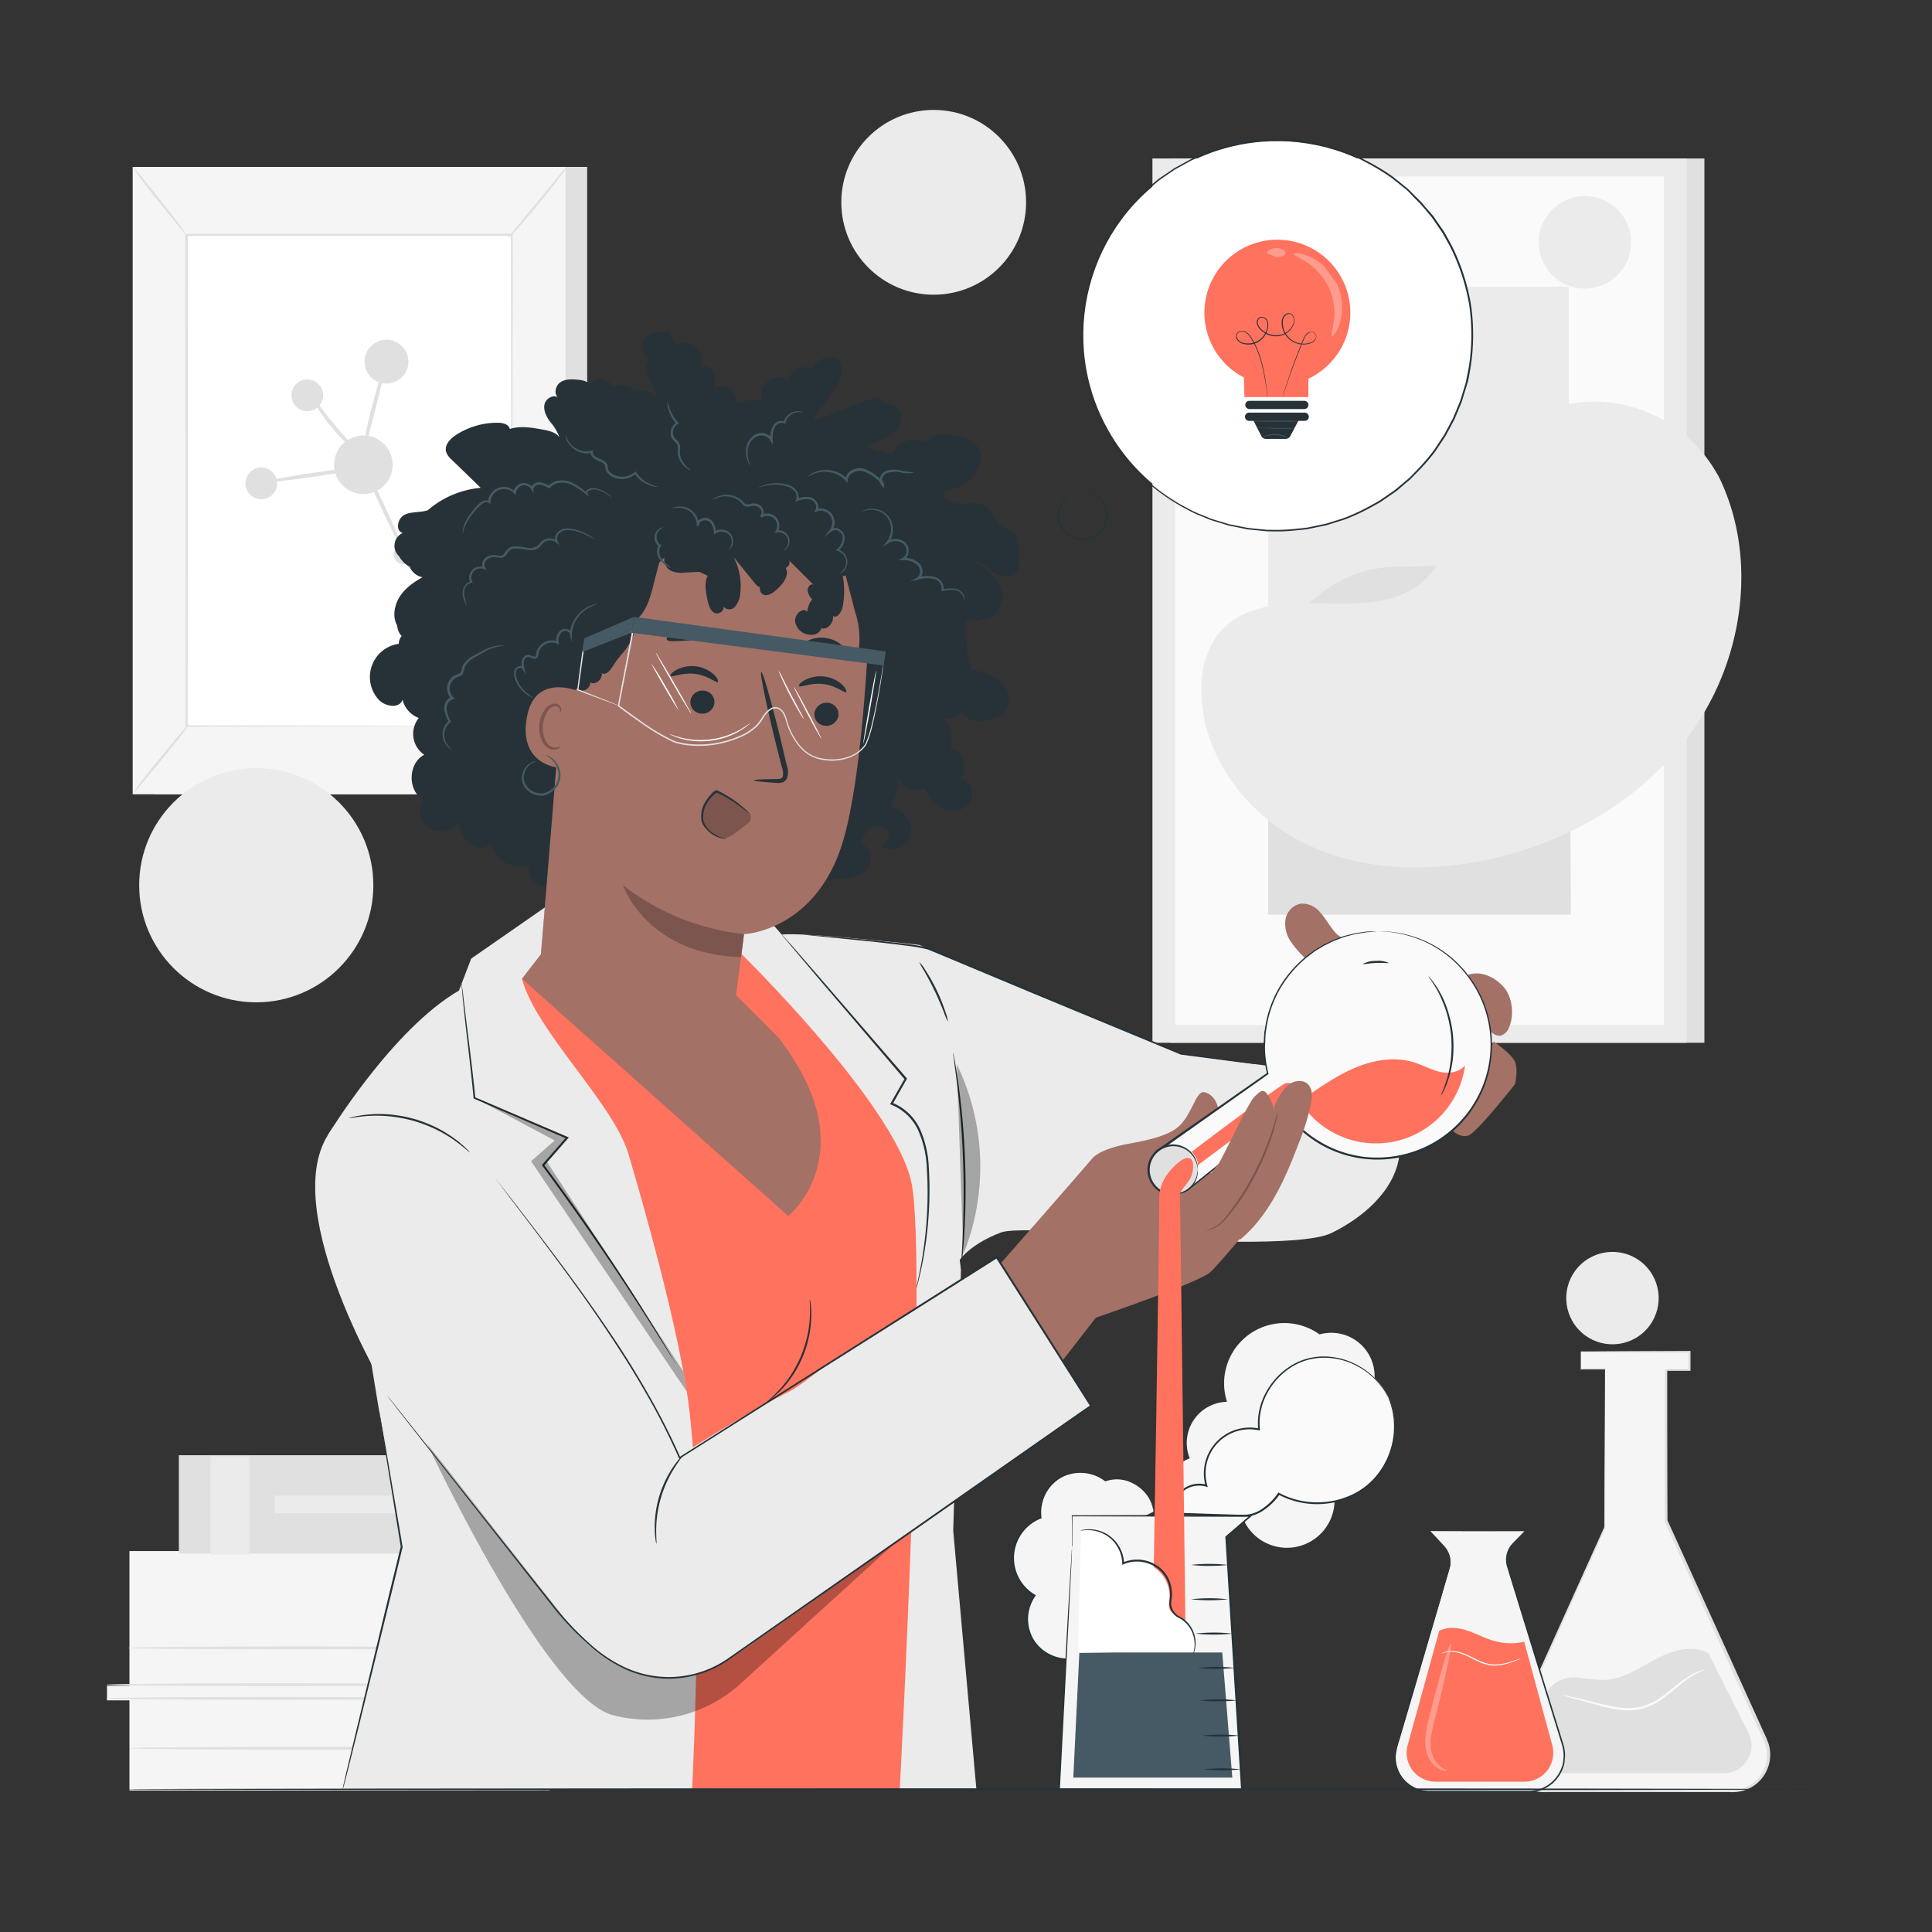 <svg xmlns="http://www.w3.org/2000/svg" viewBox="0 0 500 500"><rect x="0" y="0" width="500" height="500" fill="#333333" stroke="none"/><g id="background-complete"><rect x="39.95" y="43.2" width="112.01" height="162.36" style="fill:#e0e0e0"></rect><rect x="34.34" y="43.2" width="112.01" height="162.36" style="fill:#f5f5f5"></rect><rect x="48.26" y="60.78" width="84.18" height="127.19" style="fill:#fff"></rect><path d="M132.43,188s0-.22,0-.62,0-1,0-1.81c0-1.6,0-3.94,0-7,0-6.1-.05-15-.08-26.2,0-22.43-.08-54.19-.13-91.59l.27.28-84.16,0h0l.3-.31c0,48,0,92.22-.06,127.19l-.24-.24,61.27.12,16.92.06,4.45,0,1.53,0s-.49,0-1.48,0l-4.4,0-16.87.06-61.42.13H48V188c0-35,0-79.21-.06-127.19v-.3h.32l84.16,0h.28v.28c-.05,37.48-.1,69.3-.13,91.77,0,11.19-.06,20.06-.08,26.14,0,3,0,5.33,0,6.92,0,.77,0,1.36,0,1.77S132.43,188,132.43,188Z" style="fill:#e0e0e0"></path><path d="M146.67,43.2a20.4,20.4,0,0,1-2,2.9c-1.3,1.74-3.15,4.1-5.26,6.66s-4.07,4.83-5.53,6.44a18.78,18.78,0,0,1-2.47,2.51,22.78,22.78,0,0,1,2.14-2.79l5.39-6.54,5.39-6.55A19.88,19.88,0,0,1,146.67,43.2Z" style="fill:#e0e0e0"></path><path d="M132.86,187.56a103.94,103.94,0,0,0,14.69,18.36" style="fill:#fff"></path><path d="M147.55,205.92a15.84,15.84,0,0,1-2.56-2.33,80,80,0,0,1-5.54-6.24,81.06,81.06,0,0,1-4.88-6.78,17.27,17.27,0,0,1-1.71-3,22.08,22.08,0,0,1,2.07,2.77c1.23,1.73,3,4.1,5,6.63s4,4.75,5.38,6.34A23.7,23.7,0,0,1,147.55,205.92Z" style="fill:#e0e0e0"></path><path d="M34.32,205.42,49,187.32" style="fill:#fff"></path><path d="M49,187.32c.13.11-3,4.25-7.1,9.24s-7.45,9-7.58,8.86a114.1,114.1,0,0,1,7.1-9.24C45.47,191.18,48.86,187.22,49,187.32Z" style="fill:#e0e0e0"></path><path d="M34.34,43.2c.13-.11,3.32,3.7,7.12,8.51s6.78,8.79,6.64,8.89S44.79,56.89,41,52.09A103.09,103.09,0,0,1,34.34,43.2Z" style="fill:#e0e0e0"></path><circle cx="94.04" cy="120.28" r="7.58" transform="translate(-32.61 205.55) rotate(-85.93)" style="fill:#e0e0e0"></circle><path d="M105.69,93.59A5.67,5.67,0,1,1,100,87.93,5.67,5.67,0,0,1,105.69,93.59Z" style="fill:#e0e0e0"></path><path d="M83.63,102.31a4.1,4.1,0,1,1-4.09-4.1A4.1,4.1,0,0,1,83.63,102.31Z" style="fill:#e0e0e0"></path><path d="M106.24,145.28a2.55,2.55,0,1,1,0-3.6A2.55,2.55,0,0,1,106.24,145.28Z" style="fill:#e0e0e0"></path><path d="M71.72,125.1a4.1,4.1,0,1,1-4.1-4.1A4.1,4.1,0,0,1,71.72,125.1Z" style="fill:#e0e0e0"></path><path d="M94,120.28c.26-.12,2.79,4.76,5.66,10.9s5,11.21,4.73,11.33-2.78-4.76-5.65-10.9S93.79,120.4,94,120.28Z" style="fill:#e0e0e0"></path><path d="M93.43,121.05c0,.28-5.49,1.33-12.35,2.34s-12.46,1.62-12.5,1.34,5.49-1.33,12.35-2.35S93.39,120.77,93.43,121.05Z" style="fill:#e0e0e0"></path><path d="M92.91,117.41c-.17.2-3.69-2.67-7.23-7S80,102.12,80.23,102s2.74,3.56,6.24,7.8S93.11,117.19,92.91,117.41Z" style="fill:#e0e0e0"></path><path d="M100,93.59h0s0,0,0,0v0l0,.19-.13.73c-.18.87-.38,1.75-.58,2.67-.51,2.25-1.27,5.35-2.14,8.76-1.75,6.82-3.21,12.32-3.47,12.27s.73-5.7,2.48-12.53c.87-3.41,1.74-6.48,2.44-8.69.35-1.1.65-2,.89-2.59a6,6,0,0,1,.32-.69.83.83,0,0,1,.12-.17l0,0s.1,0,.07,0S100,93.59,100,93.59Z" style="fill:#e0e0e0"></path><path d="M409.11,349.77v4.53h6.29v41l-24.73,54.94a9.38,9.38,0,0,0,8.56,13.24h49.16a9.4,9.4,0,0,0,8.55-13.27l-25.69-56.67v-39h6v-4.78Z" style="fill:#f5f5f5"></path><path d="M409.11,349.77l.46,0H411l5.46-.05,20.87-.09h.17v.17c0,1.47,0,3.1,0,4.78v.19h-6.22l.2-.2c0,10.94,0,24.17.06,39l0-.11,17.75,39.07,4.83,10.64,2.47,5.44a25.57,25.57,0,0,1,1.16,2.82,9.74,9.74,0,0,1-1.85,8.89,9.68,9.68,0,0,1-5.36,3.26l-.79.15-.8.06c-.54.05-1,0-1.57,0H400.44a12.69,12.69,0,0,1-4.05-.43,9.71,9.71,0,0,1-5.95-5.19,9.59,9.59,0,0,1-.16-7.73c1-2.36,2.07-4.63,3.09-6.9,8.18-18.13,15.58-34.5,21.82-48.33l0,.1c.05-18.19.1-32.36.12-41l.11.11-6.29,0H409v-.07c0-1.53,0-2.66,0-3.44s0-1.09,0-1.09,0,.38,0,1.13,0,1.89,0,3.4l-.07-.07,6.29,0h.11v.11c0,8.65.06,22.82.11,41v.09c-6.21,13.84-13.57,30.23-21.71,48.38-1,2.27-2.08,4.56-3.07,6.88a9,9,0,0,0,.16,7.26,9.11,9.11,0,0,0,5.58,4.86,12.37,12.37,0,0,0,3.87.4h46.89c.52,0,1.05,0,1.54,0l.75-.05.74-.15a9,9,0,0,0,5-3,9.3,9.3,0,0,0,2.08-5.42,9.18,9.18,0,0,0-.34-2.9,27.46,27.46,0,0,0-1.14-2.74q-1.25-2.73-2.46-5.43l-4.82-10.66c-6.33-14-12.28-27.14-17.68-39.09l0-.06v-.05c0-14.83,0-28.06.07-39v-.2h6.24l-.19.19c0-1.68,0-3.31,0-4.78l.18.17-20.77-.09-5.5,0-1.42,0Z" style="fill:#e0e0e0"></path><path d="M399.69,439.12a8.17,8.17,0,0,1,8.23-5h0c2.68.23,5.35.83,8,.59,4.66-.42,8.67-3.27,12.81-5.44s9.29-3.69,13.38-1.42l10.4,20.63a7.19,7.19,0,0,1-6.42,10.43h-44a7.19,7.19,0,0,1-6.62-10Z" style="fill:#e0e0e0"></path><path d="M441.4,432.07a22,22,0,0,0-5.14,2.82c-1.46,1.08-3.08,2.53-5,4a16.75,16.75,0,0,1-7.1,3.55,19.85,19.85,0,0,1-7.92-.47c-2.37-.55-4.46-1.16-6.23-1.63l-4.17-1.17a7.83,7.83,0,0,1-1.51-.51,8.31,8.31,0,0,1,1.57.27l4.22,1c1.78.42,3.89,1,6.24,1.49a19.79,19.79,0,0,0,7.69.42,16.53,16.53,0,0,0,6.86-3.4c1.91-1.45,3.57-2.88,5.09-3.92a16.38,16.38,0,0,1,3.85-2.07,6.92,6.92,0,0,1,1.14-.33C441.25,432.07,441.39,432.05,441.4,432.07Z" style="fill:#fafafa"></path><path d="M33.5,401.41v34.85H27.69v3.79H33.5v23.32H142.27V442.15h-8.06v-4.63h8.06v-6.93h3.58v-3.15h-4.26v-26Z" style="fill:#f5f5f5"></path><polygon points="113.38 401.52 113.38 462.98 142.27 462.98 142.27 441.76 134.21 441.76 134.21 437.52 142.27 437.67 142.27 430.73 145.92 430.74 145.85 427.15 141.59 427.05 141.59 401.41 113.38 401.52" style="fill:#e0e0e0"></polygon><path d="M115.44,439.54c0,.22-19.68.39-43.95.39s-44-.17-44-.39,19.68-.38,44-.38S115.44,439.33,115.44,439.54Z" style="fill:#e0e0e0"></path><path d="M115.44,436c0,.22-19.68.39-43.95.39s-44-.17-44-.39,19.68-.38,44-.38S115.44,435.79,115.44,436Z" style="fill:#e0e0e0"></path><path d="M121.09,426.48c0,.21-19.68.38-43.95.38s-44-.17-44-.38,19.67-.39,44-.39S121.09,426.26,121.09,426.48Z" style="fill:#e0e0e0"></path><path d="M121.63,452.44c0,.21-19.68.39-43.95.39s-44-.18-44-.39,19.68-.39,44-.39S121.63,452.23,121.63,452.44Z" style="fill:#e0e0e0"></path><rect x="131.35" y="378.08" width="18.97" height="22.55" style="fill:#f5f5f5"></rect><rect x="46.29" y="376.61" width="85.71" height="25.44" style="fill:#e0e0e0"></rect><path d="M150.89,378.75H129.71v-2.14h21.18a1.07,1.07,0,0,1,1.07,1.07h0A1.07,1.07,0,0,1,150.89,378.75Z" style="fill:#e0e0e0"></path><path d="M150.89,402H129.71v-2.13h21.18A1.06,1.06,0,0,1,152,401h0A1.06,1.06,0,0,1,150.89,402Z" style="fill:#e0e0e0"></path><rect x="115.14" y="376.61" width="10.13" height="25.44" style="fill:#ebebeb"></rect><rect x="54.45" y="376.89" width="10.13" height="25.44" style="fill:#ebebeb"></rect><path d="M150.32,381.81c0,.06-4.11.11-9.17.11s-9.17-.05-9.17-.11,4.11-.11,9.17-.11S150.32,381.75,150.32,381.81Z" style="fill:#e0e0e0"></path><path d="M150.32,385.19c0,.06-4.11.11-9.17.11s-9.17-.05-9.17-.11,4.11-.11,9.17-.11S150.32,385.13,150.32,385.19Z" style="fill:#e0e0e0"></path><path d="M150.32,389.35c0,.06-4.11.12-9.17.12s-9.17-.06-9.17-.12,4.11-.11,9.17-.11S150.32,389.29,150.32,389.35Z" style="fill:#e0e0e0"></path><path d="M150.32,393.52c0,.06-4.11.11-9.17.11s-9.17-.05-9.17-.11,4.11-.12,9.17-.12S150.32,393.45,150.32,393.52Z" style="fill:#e0e0e0"></path><path d="M150.32,397.68c0,.06-4.11.11-9.17.11s-9.17-.05-9.17-.11,4.11-.11,9.17-.11S150.32,397.62,150.32,397.68Z" style="fill:#e0e0e0"></path><rect x="71.14" y="387.06" width="38.56" height="4.58" style="fill:#ebebeb"></rect><rect x="302.85" y="41.02" width="138.25" height="228.85" style="fill:#e0e0e0"></rect><rect x="298.25" y="41.02" width="138.25" height="228.85" style="fill:#ebebeb"></rect><rect x="304.14" y="45.66" width="126.48" height="219.57" style="fill:#fafafa"></rect><rect x="328.21" y="74.19" width="77.77" height="162.51" style="fill:#ebebeb"></rect><path d="M328.21,179.19c-.18-15.18,13.47-30,28.51-32.12,7.16-1,14.78.41,21.48-2.33C390.15,139.83,394,124,406,119.24l.55,117.45H328.21Z" style="fill:#e0e0e0"></path><path d="M352.6,363.93a11.21,11.21,0,0,0-11.1-18.58,15.59,15.59,0,0,0-23.95,17.44,10.64,10.64,0,0,0-9.64,14.63A11.72,11.72,0,0,0,301,392.1l20.47.35A12.33,12.33,0,0,0,345,385.17a12.66,12.66,0,0,0,7.62-21.24Z" style="fill:#f5f5f5"></path></g><g id="background-simple"><path d="M444.73,123.18l-.83-1.38A36.59,36.59,0,0,0,410.53,104a34.92,34.92,0,0,0-5.17.71A38.38,38.38,0,0,0,378,128.45c-2.6,7-3.33,15-8.27,20.58-6.42,7.22-17.33,7.44-26.92,7.14s-20.51,0-26.91,7.2c-4,4.54-5.27,11-4.95,17.07.85,16.09,12.07,30.48,26.32,37.63s31.05,7.79,46.66,4.65c21.86-4.41,42.65-16.51,55.14-35.2S454.73,143.36,444.73,123.18Z" style="fill:#ebebeb"></path><circle cx="241.64" cy="52.36" r="23.91" style="fill:#ebebeb"></circle><circle cx="410.18" cy="62.72" r="11.96" transform="translate(254.44 447.33) rotate(-76.65)" style="fill:#ebebeb"></circle><circle cx="417.31" cy="335.98" r="11.96" transform="translate(-117.68 364.66) rotate(-41.91)" style="fill:#ebebeb"></circle><circle cx="66.32" cy="229.1" r="30.3" style="fill:#ebebeb"></circle></g><g id="Bottle"><path d="M370.17,396.24l3.61,3.95a6,6,0,0,1,1.34,5.78l-13.64,46.41a8.8,8.8,0,0,0,8.44,11.28H395.6a9.31,9.31,0,0,0,8.89-12.06l-14.24-46a6.06,6.06,0,0,1,1.43-6l3.24-3.34Z" style="fill:#f5f5f5"></path><path d="M370.17,396.24l24.75-.1h.24l-.17.17-2.46,2.55a17.71,17.71,0,0,0-1.24,1.35,6.14,6.14,0,0,0-.87,1.64,6,6,0,0,0,0,3.82c.41,1.29.82,2.61,1.24,4,1.67,5.4,3.49,11.27,5.43,17.51l6.13,19.78.81,2.61c.13.43.27.87.4,1.31s.27.88.38,1.34A9.69,9.69,0,0,1,405,455l-.08.7,0,.36-.08.34-.17.69-.24.68a9.42,9.42,0,0,1-9.06,6.06H369.94a9,9,0,0,1-9-9.29c0-.38.08-.76.12-1.14s.17-.75.26-1.12c.22-.72.43-1.44.64-2.15l1.24-4.2q1.22-4.16,2.37-8.05l4.26-14.43,3.53-11.91q.78-2.62,1.44-4.88c.11-.38.23-.74.31-1.1a5.71,5.71,0,0,0,.14-1.08,6,6,0,0,0-.26-2,6,6,0,0,0-.79-1.62,10.66,10.66,0,0,0-1-1.22l-1.68-1.88-1.36-1.52,1.42,1.52,1.7,1.83a10.84,10.84,0,0,1,1,1.21,6.12,6.12,0,0,1,.81,1.64,6.35,6.35,0,0,1,.29,2,7,7,0,0,1-.14,1.1c-.08.37-.2.73-.3,1.11l-1.43,4.89c-1,3.51-2.19,7.51-3.48,11.92l-4.22,14.45-2.36,8c-.41,1.39-.82,2.79-1.23,4.21a18.08,18.08,0,0,0-1,4.35,8.69,8.69,0,0,0,8.67,9h25.42a9.1,9.1,0,0,0,8.77-5.87l.24-.64.16-.68.08-.33,0-.34.09-.68a9.48,9.48,0,0,0-.25-2.71c-.1-.44-.23-.88-.37-1.32s-.27-.88-.4-1.31l-.81-2.61c-2.13-6.91-4.18-13.53-6.11-19.78s-3.73-12.13-5.4-17.53c-.42-1.35-.82-2.67-1.22-4a6.17,6.17,0,0,1,0-4,6,6,0,0,1,.9-1.7,16.73,16.73,0,0,1,1.27-1.37l2.47-2.54.07.17Z" style="fill:#263238"></path><path d="M394.46,424.87a15.65,15.65,0,0,1-7.69-.17c-2.41-.67-4.63-1.9-7-2.7s-5.09-1.09-7.31.08l-8.15,29.55a7.48,7.48,0,0,0,7.2,9.47h23a7.47,7.47,0,0,0,7.21-9.44Z" style="fill:#FF725E"></path><g style="opacity:0.3"><path d="M374.48,458.23c0,.09-.55.18-1.47-.15a6.15,6.15,0,0,1-3-2.69,8.05,8.05,0,0,1-1-2.67,12.16,12.16,0,0,1-.12-3.21,49,49,0,0,1,1.45-6.93c2.43-9.61,4.73-17.31,5.14-17.21s-1.21,8-3.63,17.59a61.25,61.25,0,0,0-1.53,6.7,11.49,11.49,0,0,0,0,2.86,7.26,7.26,0,0,0,.69,2.35,6.35,6.35,0,0,0,2.31,2.67C374,458,374.5,458.11,374.48,458.23Z" style="fill:#fff"></path></g><path d="M393.67,429.16a4.62,4.62,0,0,1-.77.37c-.51.21-1.25.52-2.18.83a13.43,13.43,0,0,1-3.41.68,8.66,8.66,0,0,1-2.07-.14,11.36,11.36,0,0,1-2.11-.65c-1.4-.59-2.64-1.31-3.82-1.83a10.71,10.71,0,0,0-3.27-.92,6,6,0,0,0-2.27.2c-.51.17-.78.33-.79.3s.06-.05.18-.13a4.33,4.33,0,0,1,.57-.28,5.52,5.52,0,0,1,2.33-.31,10.6,10.6,0,0,1,3.37.88c1.2.52,2.45,1.22,3.82,1.8a10.81,10.81,0,0,0,2.05.65,8.57,8.57,0,0,0,2,.14,13.48,13.48,0,0,0,3.35-.6c.94-.28,1.68-.55,2.2-.73A4.14,4.14,0,0,1,393.67,429.16Z" style="fill:#fafafa"></path></g><g id="speech-bubble"><circle cx="330.57" cy="86.74" r="50.2" transform="translate(6.4 194.99) rotate(-33.17)" style="fill:#fff"></circle><path d="M280.31,127s.55,0,1.47.34a6.59,6.59,0,0,1,3.22,2.37,6.26,6.26,0,0,1,1.13,2.52,5.53,5.53,0,0,1-.31,3.11,6,6,0,0,1-11.28.18,5.47,5.47,0,0,1-.42-3.1,6.36,6.36,0,0,1,1.05-2.55,6.69,6.69,0,0,1,3.15-2.47c.91-.33,1.46-.34,1.46-.39a1.05,1.05,0,0,0-.4,0,2.4,2.4,0,0,0-.48.06,3.85,3.85,0,0,0-.64.15,6.77,6.77,0,0,0-4.52,5.14,5.82,5.82,0,0,0,.4,3.33,6.87,6.87,0,0,0,2.33,2.89,6.34,6.34,0,0,0,3.78,1.24,6.44,6.44,0,0,0,3.74-1.36,6.88,6.88,0,0,0,2.23-3,5.82,5.82,0,0,0,.29-3.35,6.67,6.67,0,0,0-1.24-2.64,6.55,6.55,0,0,0-3.44-2.34,3.55,3.55,0,0,0-.64-.14,2.2,2.2,0,0,0-.48,0A1.55,1.55,0,0,0,280.31,127Z" style="fill:#263238"></path><path d="M280.52,94.46s0-.28-.06-.82-.13-1.35-.22-2.4c-.06-.52-.11-1.11-.17-1.76s0-1.36,0-2.14V84.85a9.22,9.22,0,0,1,.08-1.37c.05-.47.1-1,.15-1.46a48.17,48.17,0,0,1,3.48-14.12,50.3,50.3,0,0,1,10.49-16.1l1.9-1.93c.68-.62,1.41-1.19,2.12-1.8l1.08-.91a11.72,11.72,0,0,1,1.13-.87l2.4-1.64c.4-.27.8-.56,1.22-.83l1.3-.71,2.64-1.46c.91-.46,1.87-.81,2.82-1.23l1.43-.62c.24-.1.48-.21.72-.3l.75-.23a46.23,46.23,0,0,1,6.19-1.7c1.06-.2,2.13-.48,3.22-.63l3.32-.34c.56,0,1.12-.13,1.68-.15h1.7c1.14,0,2.28,0,3.43,0a53.44,53.44,0,0,1,6.94.92l1.74.36c.29.06.59.11.88.18l.85.26,3.46,1.06c1.14.4,2.25.91,3.38,1.37.56.25,1.15.44,1.69.73l1.63.87a56.54,56.54,0,0,1,6.39,3.93l3,2.4.74.6c.24.21.46.44.69.67L366,51.17l1.38,1.36L368.67,54l1.25,1.5.63.74c.2.27.37.54.56.81l2.23,3.25,1.92,3.47a54.17,54.17,0,0,1,5,15.3,53.92,53.92,0,0,1-.15,16.1l-.78,3.89-1.15,3.77-.29.94-.38.91-.74,1.8-.75,1.79L375.1,110l-.91,1.7-.45.84-.53.8-2.1,3.18a56.77,56.77,0,0,1-4.91,5.66l-1.29,1.33c-.43.44-.93.8-1.39,1.21-.95.77-1.85,1.59-2.81,2.32l-3,2.05-.74.51-.78.44-1.56.86a53.31,53.31,0,0,1-6.33,3c-1.08.41-2.19.71-3.27,1.06-.54.17-1.08.35-1.62.51s-1.1.24-1.65.37l-3.26.68c-1.09.18-2.19.24-3.27.37a47.69,47.69,0,0,1-6.41.24h-.78c-.27,0-.53-.05-.79-.07l-1.55-.15c-1-.12-2.05-.17-3.05-.34l-3-.59-1.46-.29-1.41-.42-2.78-.84a10.06,10.06,0,0,1-1.33-.49l-1.31-.54c-.86-.37-1.73-.7-2.56-1.08l-2.4-1.27a50.21,50.21,0,0,1-14.84-12.19c-.46-.55-.92-1.08-1.35-1.61l-1.15-1.67-1.11-1.6c-.17-.26-.37-.51-.52-.78l-.45-.81-1.7-3.06c-.51-1-.88-2-1.29-2.9-.2-.46-.4-.9-.58-1.34a8.39,8.39,0,0,1-.49-1.28c-.27-.85-.53-1.64-.76-2.38s-.47-1.41-.63-2-.26-1.21-.37-1.73c-.23-1-.4-1.81-.51-2.35s-.19-.8-.19-.8,0,.27.14.81.26,1.33.46,2.36c.11.52.22,1.1.35,1.74s.39,1.31.62,2,.47,1.54.73,2.39a9.64,9.64,0,0,0,.48,1.29l.58,1.36c.41.91.77,1.92,1.28,2.91s1.1,2,1.69,3.08l.44.82c.16.27.35.52.53.79l1.1,1.61,1.15,1.68c.43.54.89,1.07,1.34,1.62a50.48,50.48,0,0,0,14.89,12.32l2.41,1.29c.84.38,1.71.72,2.58,1.09l1.31.55a10.33,10.33,0,0,0,1.35.49l2.79.86c.47.14.94.3,1.42.43l1.47.29,3,.61c1,.17,2,.22,3.08.34l1.56.16c.26,0,.52.06.79.07h.79a46.84,46.84,0,0,0,6.46-.23c1.09-.13,2.19-.19,3.29-.37l3.3-.68c.55-.12,1.11-.21,1.66-.36l1.63-.52c1.09-.35,2.21-.66,3.29-1.06a53.66,53.66,0,0,0,6.4-3l1.57-.87c.26-.15.53-.28.79-.44l.75-.51c1-.69,2-1.37,3-2.06s1.89-1.57,2.84-2.35c.47-.41,1-.77,1.4-1.22l1.31-1.33a55.75,55.75,0,0,0,5-5.72l2.12-3.2.53-.8.46-.86.92-1.71.91-1.72.76-1.81.76-1.82.37-.91.3-1c.38-1.26.77-2.53,1.16-3.8s.53-2.62.79-3.93A54.26,54.26,0,0,0,380.71,79a54.12,54.12,0,0,0-5-15.44l-1.93-3.51-2.26-3.27c-.18-.28-.36-.55-.56-.82l-.64-.75L369,53.71l-1.27-1.49-1.39-1.37L365,49.49c-.23-.22-.46-.46-.7-.67l-.75-.61-3-2.42a57.45,57.45,0,0,0-6.45-3.95L352.44,41c-.54-.29-1.14-.49-1.7-.74-1.15-.46-2.27-1-3.42-1.38l-3.48-1.06-.87-.26c-.29-.08-.58-.13-.88-.19L340.33,37a54.43,54.43,0,0,0-7-.92c-1.16-.06-2.32,0-3.47,0h-1.71c-.57,0-1.13.1-1.69.15l-3.35.35c-1.1.15-2.17.43-3.25.64a46.29,46.29,0,0,0-6.22,1.72l-.76.24c-.25.09-.49.2-.73.3l-1.44.62c-1,.43-1.92.79-2.83,1.26l-2.66,1.47-1.32.72c-.41.27-.81.56-1.22.84L300.28,46a8.77,8.77,0,0,0-1.13.88l-1.09.91c-.72.62-1.45,1.2-2.13,1.82l-1.91,2A50.3,50.3,0,0,0,283.53,67.8,47.88,47.88,0,0,0,280.11,82c-.05.5-.09,1-.14,1.46a9.18,9.18,0,0,0-.07,1.37c0,.9,0,1.73,0,2.51s0,1.49,0,2.14.13,1.24.19,1.76q.18,1.57.27,2.4C280.47,94.19,280.52,94.46,280.52,94.46Z" style="fill:#263238"></path><path d="M311.7,81A18.88,18.88,0,1,1,338.62,98v4.76H322.07s-.1-2.68-.13-5.06A18.87,18.87,0,0,1,311.7,81Z" style="fill:#FF725E"></path><path d="M328.06,102.72s0-.08,0-.23-.05-.39-.08-.68c-.07-.6-.18-1.48-.35-2.62s-.39-2.51-.75-4.1a27,27,0,0,0-1.71-5.25A17.58,17.58,0,0,0,323.6,87a3.53,3.53,0,0,0-1.29-1.16,2,2,0,0,0-1.79.06,1.28,1.28,0,0,0-.6.75,1.31,1.31,0,0,0,.08,1,2.67,2.67,0,0,0,1.45,1.25,5.18,5.18,0,0,0,3.93-.27A5.25,5.25,0,0,0,328,85.46a3.93,3.93,0,0,0,.12-2.18A1.7,1.7,0,0,0,326.44,82a1.22,1.22,0,0,0-1,.66,1.7,1.7,0,0,0-.15,1.17,3.69,3.69,0,0,0,1.33,1.87,5.61,5.61,0,0,0,4.4,1.28,4.94,4.94,0,0,0,3.65-2.72,2.85,2.85,0,0,0,.12-2.29,1.43,1.43,0,0,0-.82-.83,1.45,1.45,0,0,0-1.17.1,1.92,1.92,0,0,0-.79.83,2.85,2.85,0,0,0-.29,1.09,5.27,5.27,0,0,0,.29,2.16,5.57,5.57,0,0,0,2.66,3.16,5.73,5.73,0,0,0,3.9.54,3,3,0,0,0,1.7-.9,1.46,1.46,0,0,0,.11-1.82,1.25,1.25,0,0,0-.85-.41,1.71,1.71,0,0,0-.9.17,2.75,2.75,0,0,0-1.16,1.3c-.47,1-.85,2-1.24,3-1.51,3.81-2.58,6.94-3.3,9.12-.36,1.08-.62,1.93-.8,2.51-.08.28-.15.49-.19.65a1.35,1.35,0,0,0-.06.23l.08-.22c.05-.16.12-.37.22-.65.19-.58.48-1.42.84-2.5.74-2.16,1.84-5.28,3.36-9.07.39-1,.78-2,1.25-3a2.55,2.55,0,0,1,1.08-1.21A1.13,1.13,0,0,1,340.16,88a2.76,2.76,0,0,1-1.59.83,5.51,5.51,0,0,1-3.76-.53A5.41,5.41,0,0,1,332,83.15a2.07,2.07,0,0,1,1-1.74,1.15,1.15,0,0,1,1.67.62,2.61,2.61,0,0,1-.12,2.1A4.7,4.7,0,0,1,331,86.72a5.45,5.45,0,0,1-4.22-1.22,3.53,3.53,0,0,1-1.25-1.75,1.53,1.53,0,0,1,.13-1,1,1,0,0,1,.78-.55,1.35,1.35,0,0,1,.94.31,1.58,1.58,0,0,1,.54.84,3.68,3.68,0,0,1-.11,2,5,5,0,0,1-6.3,3.3,2.45,2.45,0,0,1-1.35-1.15,1.1,1.1,0,0,1,.43-1.46,1.75,1.75,0,0,1,1.62-.06,3.31,3.31,0,0,1,1.22,1.1A17.51,17.51,0,0,1,325,89.9a28.22,28.22,0,0,1,1.74,5.22c.37,1.58.6,3,.79,4.09s.29,2,.38,2.6c0,.29.08.52.1.68S328.06,102.72,328.06,102.72Z" style="fill:#263238"></path><path d="M323.35,105.86h14.2a1.07,1.07,0,0,0,1.07-1.07h0a1.07,1.07,0,0,0-1.07-1.06h-14.2a1.07,1.07,0,0,0-1.07,1.06h0A1.07,1.07,0,0,0,323.35,105.86Z" style="fill:#263238"></path><path d="M323.35,106.79h14.2a1.07,1.07,0,1,1,0,2.13H336l-2.07,3.94a1.36,1.36,0,0,1-1.21.73h-5.07a1.35,1.35,0,0,1-1.22-.74l-2-3.93h-1.06a1.07,1.07,0,1,1,0-2.13Z" style="fill:#263238"></path><path d="M347.34,78.92A14.82,14.82,0,0,0,346,73.46l-3.32-4.53a14,14,0,0,0-3.78-2.51,10,10,0,0,0-2.91-.85c-.71-.07-1.12,0-1.15.15-.09.34,1.35.85,3.27,2.14a15.53,15.53,0,0,1,7.08,15.24c-.26,2.3-.8,3.72-.48,3.88.13.07.45-.19.85-.79a10.07,10.07,0,0,0,1.24-2.76A14.27,14.27,0,0,0,347.34,78.92Z" style="fill:#fff;opacity:0.3"></path><path d="M332.09,64.65a3.77,3.77,0,0,0-3.57,0c-.43.26-.64.6-.59.91l2.39,1c1.19,0,2.25-.34,2.37-1C332.74,65.25,332.52,64.91,332.09,64.65Z" style="fill:#fff;opacity:0.3"></path><path d="M326.68,113.18a6.87,6.87,0,0,0,1-.3,8.39,8.39,0,0,1,2.41-.3,8.09,8.09,0,0,1,2.39.44c.59.21.93.39,1,.36a2.8,2.8,0,0,0-.9-.51,6.88,6.88,0,0,0-2.44-.52,6.76,6.76,0,0,0-2.46.38A3.11,3.11,0,0,0,326.68,113.18Z" style="fill:#455a64"></path><path d="M324.38,109c0,.07,2.56.12,5.73.12s5.74,0,5.74-.12-2.57-.11-5.74-.11S324.38,108.91,324.38,109Z" style="fill:#455a64"></path><path d="M325.27,110.66a8.9,8.9,0,0,0,1.39.14c.87,0,2.07.1,3.39.12s2.52,0,3.39,0a7.19,7.19,0,0,0,1.4-.1,9,9,0,0,0-1.4-.06l-3.39,0-3.38,0A7.09,7.09,0,0,0,325.27,110.66Z" style="fill:#455a64"></path></g><g id="Character"><path d="M298.53,391.24c-.37-5.74-7.12-10.07-12.49-8a10.37,10.37,0,0,0-16.74,9.58A11.19,11.19,0,0,0,267.76,413a10.45,10.45,0,0,0,8.81,16.55l5.85-30Z" style="fill:#f5f5f5"></path><path d="M298.53,391.24a1.29,1.29,0,0,1-.26.15l-.8.44-3.15,1.66-11.83,6.15.1-.13c-1.53,7.93-3.52,18.3-5.78,30.05l0,.2h-.2a11,11,0,0,1-8.91-4.31,10.82,10.82,0,0,1-1.33-10.36,10.2,10.2,0,0,1,1.22-2.28l.08.38a11.44,11.44,0,0,1,1.59-20.6l-.15.26a10.85,10.85,0,0,1,1.41-6.88,10.35,10.35,0,0,1,4.86-4.33,10.92,10.92,0,0,1,5.92-.68,10.48,10.48,0,0,1,4.89,2.14l-.17,0a9.11,9.11,0,0,1,7.07.48A10.3,10.3,0,0,1,297.1,387a8.73,8.73,0,0,1,1.31,3.07c.07.38.08.68.1.87a1.19,1.19,0,0,1,0,.28,1.39,1.39,0,0,1-.06-.3c0-.19-.07-.47-.15-.83a9.31,9.31,0,0,0-1.37-3,10.34,10.34,0,0,0-4-3.33,8.82,8.82,0,0,0-6.83-.4l-.09,0-.07-.06a10.34,10.34,0,0,0-4.74-2,10.55,10.55,0,0,0-5.69.69,9.94,9.94,0,0,0-4.64,4.18,10.37,10.37,0,0,0-1.33,6.58l0,.19-.18.06a11,11,0,0,0-1.5,19.71l.25.14-.17.24a10,10,0,0,0-1.16,2.16,10.3,10.3,0,0,0,1.27,9.86,10.51,10.51,0,0,0,8.48,4.12l-.24.21c2.32-11.74,4.36-22.1,5.92-30l0-.09.08,0,11.83-5.95,3.22-1.59.84-.41Z" style="fill:#263238"></path><path d="M359.43,361.9c-3.37-7.52-12.32-12.18-20.36-10.35s-14.16,10.13-13.24,18.33a11.63,11.63,0,0,0-13.59,14.57,6.68,6.68,0,0,0-8.54,7.24l17.59.57c3.73.39,7.58-2.57,9.7-5.67a21.12,21.12,0,0,0,23.18-2.22C360.46,379,362.81,369.43,359.43,361.9Z" style="fill:#fafafa"></path><path d="M359.43,361.9a1.22,1.22,0,0,1,.11.21l.27.64a7.82,7.82,0,0,1,.39,1.07,13.5,13.5,0,0,1,.42,1.5,19.65,19.65,0,0,1-.44,10.07,20.1,20.1,0,0,1-3.32,6.39,18.64,18.64,0,0,1-6.52,5.32,22.61,22.61,0,0,1-4.39,1.58,23.62,23.62,0,0,1-4.89.59,21.41,21.41,0,0,1-10.18-2.47l.31-.07a15.46,15.46,0,0,1-4.13,4.09,9.12,9.12,0,0,1-5.8,1.69h0L303.7,392h-.23l0-.22a7,7,0,0,1,.65-3.89,6.73,6.73,0,0,1,3.47-3.34,7.06,7.06,0,0,1,4.75-.29l-.33.32a11.88,11.88,0,0,1,13.89-14.87l-.28.26a16.74,16.74,0,0,1,2.31-10.16,19.38,19.38,0,0,1,3-3.88,19.65,19.65,0,0,1,3.71-2.8,16.07,16.07,0,0,1,8.13-2.08,18.16,18.16,0,0,1,7,1.51,18.74,18.74,0,0,1,7.87,6.26,14.43,14.43,0,0,1,.86,1.3,8.41,8.41,0,0,1,.53,1l.3.63a.79.79,0,0,1,.08.21,1.49,1.49,0,0,1-.12-.2l-.33-.6a9.18,9.18,0,0,0-.56-1,12.94,12.94,0,0,0-.88-1.27,18.94,18.94,0,0,0-7.86-6.09,17.9,17.9,0,0,0-6.91-1.42,15.78,15.78,0,0,0-7.93,2.07,17.86,17.86,0,0,0-6.55,6.56,16.36,16.36,0,0,0-2.22,9.88l0,.33-.32-.07a11.39,11.39,0,0,0-13.29,14.26l.13.46-.45-.14a6.57,6.57,0,0,0-4.39.28,6.2,6.2,0,0,0-3.21,3.09,6.54,6.54,0,0,0-.61,3.6l-.25-.23,17.58.57h0a8.7,8.7,0,0,0,5.48-1.6,15.23,15.23,0,0,0,4-4l.12-.18.19.1a20.76,20.76,0,0,0,9.95,2.44,22.11,22.11,0,0,0,4.79-.55,22.39,22.39,0,0,0,4.31-1.52,18.47,18.47,0,0,0,6.43-5.18,20,20,0,0,0,3.88-16.22,14.14,14.14,0,0,0-.38-1.5,9,9,0,0,0-.35-1.07l-.24-.65A2.14,2.14,0,0,1,359.43,361.9Z" style="fill:#263238"></path><polygon points="277.43 400.46 274.05 463.07 321.44 463.07 317.33 397.71 323.66 392.26 277.43 392.26 277.43 400.46" style="fill:#f5f5f5"></polygon><polygon points="277.77 460.04 318.92 460.04 316.32 427.66 279.34 427.66 277.77 460.04" style="fill:#455a64"></polygon><path d="M317.79,405a44.16,44.16,0,0,1-9.57,0,42.54,42.54,0,0,1,9.57,0Z" style="fill:#263238"></path><path d="M317.79,413.89a44.16,44.16,0,0,1-9.57,0,44.16,44.16,0,0,1,9.57,0Z" style="fill:#263238"></path><path d="M318.92,422.77a44.16,44.16,0,0,1-9.57,0,44.16,44.16,0,0,1,9.57,0Z" style="fill:#263238"></path><path d="M319.57,431.65a44.16,44.16,0,0,1-9.57,0,44.16,44.16,0,0,1,9.57,0Z" style="fill:#263238"></path><path d="M320.13,440.05a44.16,44.16,0,0,1-9.57,0,44.16,44.16,0,0,1,9.57,0Z" style="fill:#263238"></path><path d="M320.78,449.17a44.16,44.16,0,0,1-9.57,0,44.16,44.16,0,0,1,9.57,0Z" style="fill:#263238"></path><path d="M321.1,457.9a44.16,44.16,0,0,1-9.57,0,44.16,44.16,0,0,1,9.57,0Z" style="fill:#263238"></path><path d="M277.43,400.46s0-.18,0-.54,0-.89,0-1.57c0-1.4,0-3.45-.05-6.09v-.1h.1l46.23-.12h.58l-.44.38-6.32,5.46.08-.19c1.05,16.54,2.27,35.8,3.57,56.28q.28,4.59.57,9.08l0,.28h-.28l-47.39,0h-.24v-.24c1.05-18.69,1.93-34.33,2.54-45.32.32-5.47.58-9.79.75-12.75.1-1.46.17-2.59.22-3.37,0-.37.05-.65.06-.86a1.36,1.36,0,0,1,0-.29,1.07,1.07,0,0,1,0,.29l0,.87c0,.78-.08,1.9-.14,3.36-.15,3-.36,7.28-.63,12.76-.57,11-1.38,26.64-2.35,45.34l-.23-.24,47.39,0-.26.27c-.19-3-.38-6-.57-9.07-1.28-20.48-2.48-39.75-3.5-56.29v-.11l.08-.08,6.33-5.44.15.38-46.23-.12.09-.09c0,2.64,0,4.69,0,6.09l0,1.58C277.45,400.28,277.43,400.46,277.43,400.46Z" style="fill:#263238"></path><path d="M343.87,278l-38.21-5.24v0l-67.72-28.19-2,31.85,11.81,50.55s2.23-4.52,11.26-8c5.2-2,43.81,1.81,43.81,1.81s34,2.1,41.75-1.67,16.23-10.65,17.56-19.88c.08-.6.59-5.15.59-5.15Z" style="fill:#ebebeb"></path><path d="M202.33,241.88c5-.74,35.61,2.66,35.61,2.66l10.75,84-2,67.61,6,66.93H217s13.84-155.82,5-175.51-37.76-43-37.76-43V233.83h11Z" style="fill:#ebebeb"></path><path d="M128,253.54l63.86-6.68s39.71,38.91,44,59.13-3,157.08-3,157.08H142.59L132,314.7Z" style="fill:#FF725E"></path><path d="M246.68,272.53a2.7,2.7,0,0,1,.14.55c.08.43.18,1,.31,1.61.26,1.4.58,3.44.93,6a196.85,196.85,0,0,1,1.71,19.8c.27,7.77.06,14.81-.28,19.89-.17,2.54-.35,4.59-.51,6-.08.66-.14,1.2-.19,1.63a2.33,2.33,0,0,1-.1.56,2.08,2.08,0,0,1,0-.57c0-.43.05-1,.09-1.64.1-1.41.22-3.47.34-6,.25-5.08.4-12.1.13-19.85s-.94-14.73-1.55-19.78c-.31-2.52-.58-4.56-.77-6q-.13-1-.21-1.62A1.89,1.89,0,0,1,246.68,272.53Z" style="fill:#263238"></path><path d="M237.18,333.38s0-.09,0-.26.1-.45.16-.76c.15-.71.36-1.68.62-2.92a107.66,107.66,0,0,0,1.62-10.86,102.43,102.43,0,0,0,.28-16.34,26.88,26.88,0,0,0-2.08-9.35,12.94,12.94,0,0,0-7.14-7l-.29-.11.15-.27,1.24-2.17,2.42-4.26,0,.3L211.48,252.8c-2.84-3.36-5.13-6.07-6.75-8l-1.8-2.17-.46-.57c-.1-.13-.15-.2-.14-.21l.18.17.49.54,1.88,2.11,6.87,7.87L234.62,279l.12.14-.09.16-2.42,4.25c-.42.75-.84,1.49-1.24,2.18l-.14-.37a13.44,13.44,0,0,1,7.43,7.28,27.49,27.49,0,0,1,2.1,9.53,99.6,99.6,0,0,1-.4,16.4,96.34,96.34,0,0,1-1.79,10.87c-.29,1.27-.53,2.25-.71,2.9l-.21.75A.9.9,0,0,1,237.18,333.38Z" style="fill:#263238"></path><path d="M245.34,264.44a14.47,14.47,0,0,1-1-2.32c-.57-1.45-1.38-3.43-2.4-5.57s-2.05-4-2.82-5.36a15.21,15.21,0,0,1-1.21-2.22,10,10,0,0,1,1.52,2,45.39,45.39,0,0,1,3,5.33,44.82,44.82,0,0,1,2.27,5.66A10.74,10.74,0,0,1,245.34,264.44Z" style="fill:#263238"></path><path d="M198.45,362.84c-.07-.08,1.3-1.08,3.14-3.06a29.85,29.85,0,0,0,2.94-3.71,33,33,0,0,0,2.75-5.1,34.43,34.43,0,0,0,1.72-5.53,28.93,28.93,0,0,0,.59-4.7c.13-2.7-.12-4.38,0-4.39a5.57,5.57,0,0,1,.21,1.17,9.84,9.84,0,0,1,.13,1.39,17.87,17.87,0,0,1,0,1.84,26.79,26.79,0,0,1-.49,4.78,28.6,28.6,0,0,1-4.54,10.81,28.4,28.4,0,0,1-3.07,3.7c-.46.5-1,.89-1.35,1.26a12.44,12.44,0,0,1-1.08.88A5.24,5.24,0,0,1,198.45,362.84Z" style="fill:#263238"></path><path d="M325.46,275.42a1.24,1.24,0,0,1-.36,0l-1-.11-3.94-.48-14.49-1.89h-.05L267.14,257,245,247.74c-1.7-.7-3.36-1.43-5-2.05a39.3,39.3,0,0,0-5-.89c-3.24-.44-6.28-.77-9-1.08l-13.14-1.32-3.57-.36-.92-.11a1.19,1.19,0,0,1-.32-.05h.32l.93.05,3.58.26c3.11.25,7.61.62,13.15,1.17,2.78.28,5.81.59,9.07,1a38.48,38.48,0,0,1,5,.89c1.65.63,3.29,1.34,5,2l22.14,9.2,38.4,16.06-.05,0,14.46,2,3.94.59,1,.17Z" style="fill:#263238"></path><path d="M175.85,377.26c0,.1-1.36.21-3.49.77a25,25,0,0,0-3.64,1.27,27.93,27.93,0,0,0-4.13,2.26,27.61,27.61,0,0,0-3.65,3,26.72,26.72,0,0,0-2.55,2.9c-1.32,1.76-1.94,3-2,2.94a3.8,3.8,0,0,1,.38-.89,16.42,16.42,0,0,1,1.35-2.27,24.19,24.19,0,0,1,2.51-3,25.86,25.86,0,0,1,3.7-3.06,25.09,25.09,0,0,1,4.23-2.27,22.3,22.3,0,0,1,3.74-1.19,16.73,16.73,0,0,1,2.61-.4A3.33,3.33,0,0,1,175.85,377.26Z" style="fill:#263238"></path><path d="M105,165.23c-2.53-.9-3-5-.7-6.42-1.77-1.29-.84-4.22.86-5.61s3.94-2.07,5.34-3.75a4.48,4.48,0,0,1-4.81-4.54,3.66,3.66,0,0,1-1.44-7c-2-.44-1.4-3.78.45-4.68s4.07-.54,6-1.17a24.19,24.19,0,0,1,13.71-5.81q-3.75-3.65-7.51-7.28a4.86,4.86,0,0,1-1.44-2c-.51-1.74,1-3.4,2.54-4.39a19.53,19.53,0,0,1,10.93-3.17c1.23,0,2.76.4,3,1.61,2.74-.88,5.72-.36,8.55.16,1.59.29,3.32.67,4.31,2a13.28,13.28,0,0,0-2.48-4.11c-.94-1.3-1.74-2.9-1.38-4.46s2.46-2.69,3.67-1.63c-1.39-.88-.89-3.23.51-4.11s3.17-.73,4.8-.56c1.15.13,2.57.5,2.74,1.64.85-2.48,5.24-2.27,5.85.28a4,4,0,0,1,5.62,1.18A5.11,5.11,0,0,1,171,105l-3.45-8c-.66-1.51-.46-4.15,1.14-3.77-2.33-.29-3.24-3.65-1.85-5.53s4.14-2.31,6.41-1.72l1.64,3.18a4.65,4.65,0,0,1,6.37,6c1.06-.88,2.81-.1,3.4,1.15a6.87,6.87,0,0,1,.15,4.07c2.51-1.6,6.38,1.15,5.69,4a12.92,12.92,0,0,1,6.86-.52A4.56,4.56,0,0,1,204,98.32a4.5,4.5,0,0,1,6.23-2.88c1.07-2.6,4.87-4.14,6.79-2.08s.33,5.55-1.37,7.91L210.17,109l15.47-5.87a2.54,2.54,0,0,1,1.5-.24c.69.18,1.09.88,1.68,1.27.82.55,1.91.47,2.8.88,2.45,1.11,1.9,5-.11,6.79s-4.81,2.41-7,3.94l6.27,2a6.62,6.62,0,0,1,9.05-3.34c1.18-2.26,4.4-2.14,6.91-1.71,2.25.39,4.71.9,6.11,2.71,1.78,2.31.93,5.85-1.1,8s-4.9,3.12-7.66,4.06c.18,2,2.6,2.89,4.58,2.86s4.11-.53,5.87.4c2.38,1.27,3,4.64,5.42,5.89a10.55,10.55,0,0,1,2.19,1.06,4.61,4.61,0,0,1,1.16,3.19l.39,4.29a5,5,0,0,1-.1,2.12c-.75,2.21-4,2.29-6,1.13s-3.64-3.08-5.88-3.72c2.82,1.9,5.79,4,7.1,7.12s0,7.58-3.3,8.3-6.17-2.45-8.18-5.24-5-5.87-8.32-4.86" style="fill:#263238"></path><path d="M109.88,163.84c-2.2-2.14-6.65-.28-6.68,2.78A8.68,8.68,0,0,0,98,181.07c1.69,1.84,5.45,2.39,6.17,0a6.78,6.78,0,0,0,4.21,4.74,6.55,6.55,0,0,0,1.42,9.53c-4.21,2.16-4.39,9.25-.29,11.62a5.34,5.34,0,1,0,9.11,5.57c.57,2.1,1.21,4.31,2.83,5.75s4.56,1.61,5.71-.23c.43,4.38,5.76,7.5,9.79,5.71a4.74,4.74,0,0,0,9,2.83l12,2.51a43.68,43.68,0,0,0,8,1.16,21.83,21.83,0,0,0,10-2.23,7.4,7.4,0,0,1,3.13-1.07,7.55,7.55,0,0,1,3.54,1.36,19.86,19.86,0,0,0,19.35-.32,9.79,9.79,0,0,1,2.84-1.41,9,9,0,0,1,3.64.28,35.59,35.59,0,0,0,9,.66c2.57-.14,5.38-.69,7-2.69s1-5.75-1.48-6.27a5.57,5.57,0,0,1,2.33-4.25,3.34,3.34,0,0,1,4.46.78c.89,1.43-.24,3.73-1.91,3.59,2.3,2.46,7.08.76,7.86-2.52s-1.88-6.71-5.16-7.45a15.31,15.31,0,0,0,1.77-7.2,5.45,5.45,0,0,0,7.07,2.41,9.34,9.34,0,0,0,5,5.56c2.39.94,5.5.24,6.79-2s-.09-5.67-2.64-5.92c2.37-2.43.66-7.34-2.71-7.76a7.52,7.52,0,0,0-2.78-8.79,4,4,0,0,0,6-.92c1,2.73,4.84,3,7.61,2,2.17-.7,4.37-1.91,4.43-4.92a6,6,0,0,0-1.38-3.87c-2.1-2.58-5.38-3.42-8.5-4.19a39.31,39.31,0,0,1-1.07-12.74c3.48.88,7.61-.94,8.8-4.32l-16.12-13.19s-39.79-11.56-41.24-11.75-92,32.47-92,32.47c-2.23,1.8-6,.37-7.07-2.26s-.12-5.79,1.73-8,4.44-3.6,7-5c-2.69-.54-5.56-1.17-7.31-3.41a4.34,4.34,0,0,1-.56-4.84c1.29-2.21,4-1.7,5.88-2.81a9.82,9.82,0,0,0,2.64-2.8" style="fill:#263238"></path><path d="M201.44,268.51h0L190.5,257.56l.43-3.51c1.19-8.78,1.63-12.39,1.62-12.31s18.93-.79,25.76-24.51c3.39-11.8,5.22-31.61,6.19-47.86.87-14.63-6.55-33.63-21.2-33.88l-46.58,5.85A8.57,8.57,0,0,0,148,149l-8,97.91-6.17,5.27L204,314.7S224.47,298.25,201.44,268.51Z" style="fill:#a37166"></path><path d="M217,185.06a3.14,3.14,0,0,1-3.38,2.77,3,3,0,0,1-2.86-3.2,3.14,3.14,0,0,1,3.38-2.76A3,3,0,0,1,217,185.06Z" style="fill:#263238"></path><path d="M184.9,181.92a3.12,3.12,0,0,1-3.38,2.76,3,3,0,0,1-2.85-3.19,3.11,3.11,0,0,1,3.37-2.76A3,3,0,0,1,184.9,181.92Z" style="fill:#263238"></path><path d="M219,179.11c-.43.35-2.57-1.68-5.91-2.08s-6,1-6.3.51c-.16-.2.32-.88,1.49-1.53a8.64,8.64,0,0,1,5.11-.91,8.26,8.26,0,0,1,4.64,2.16C218.91,178.17,219.17,179,219,179.11Z" style="fill:#263238"></path><path d="M185.77,176.47c-.44.35-2.58-1.68-5.91-2.08s-6,1-6.31.51c-.15-.2.32-.88,1.49-1.53a8.66,8.66,0,0,1,5.11-.91,8.23,8.23,0,0,1,4.64,2.16C185.72,175.53,186,176.31,185.77,176.47Z" style="fill:#263238"></path><path d="M195.12,201.94c0-.19,2.13-.29,5.54-.31.87,0,1.69,0,1.91-.62a4.34,4.34,0,0,0-.26-2.59q-.83-3.24-1.72-6.81c-2.36-9.67-4-17.59-3.57-17.68s2.62,7.68,5,17.35c.56,2.39,1.1,4.66,1.61,6.83a5,5,0,0,1,0,3.41,2.2,2.2,0,0,1-1.56,1.07,5.62,5.62,0,0,1-1.47,0C197.21,202.38,195.11,202.13,195.12,201.94Z" style="fill:#263238"></path><path d="M192.55,241.74a62,62,0,0,1-31.34-12.64s6.07,17.88,30.57,18.6Z" style="fill:#7c554e"></path><path d="M194,210.52c-1.85-2.06-6.86-5.35-8.51-5.76s-1.56,1.63-2.71,3.06a5.4,5.4,0,0,0-.56,5.56c1,2,3.18,3.79,5.16,3.56s3.83-2.18,5.49-3.32a3.82,3.82,0,0,0,1.22-1.15,1.76,1.76,0,0,0,.07-1.75" style="fill:#7c554e"></path><path d="M187.94,165.7c-.44.87-3.72,0-7.69,0s-7.28.67-7.7-.21c-.18-.42.47-1.2,1.86-1.92a12.63,12.63,0,0,1,5.88-1.28,12.76,12.76,0,0,1,5.85,1.43C187.5,164.48,188.14,165.28,187.94,165.7Z" style="fill:#263238"></path><path d="M218.92,169.29c-.68.69-2.89-.39-5.65-.76s-5.17-.12-5.61-1c-.19-.42.27-1.13,1.38-1.72a7.91,7.91,0,0,1,4.75-.68,7.83,7.83,0,0,1,4.33,2.08C219,168.13,219.22,169,218.92,169.29Z" style="fill:#263238"></path><path d="M144.71,173.81a4.07,4.07,0,0,0,.55,4.78,2.82,2.82,0,0,0,4.11-.58c.86,1.56,3.48.43,3.39-1.46,1.21.9,3.15-.63,3-2.33,1.44.78,2.67-1.55,3.68-3.09a26,26,0,0,1,1.88-2.29,17.16,17.16,0,0,0,3.71-8.79c2.27-2,3.23-5.39,4.05-8.55.51-2,1-3.95,1.54-5.92l1.3-1.25a3.31,3.31,0,0,0,1.76,3.41,7.05,7.05,0,0,0,3.65.43L181,148l2.16,1c-.91,1.78-.53,4-.13,5.95.29,1.36.64,2.83,1.64,3.55a1.72,1.72,0,0,0,2.62-1.5,1.9,1.9,0,0,0,3-.07,6.3,6.3,0,0,0,1.31-3.6,16,16,0,0,0-1.72-9.11l5.46,6.7A2.91,2.91,0,0,0,196.7,152a1.66,1.66,0,0,0,1.51,2.06,4.34,4.34,0,0,0,2.52-1.26c1.74-1.39,3.72-3.89,2.6-5.87a1.37,1.37,0,0,0,.87-1.9l6.36,6.34c-.65-.5-1.58.49-1.55,1.43a3.85,3.85,0,0,0,1.2,2.3,5.59,5.59,0,0,0-1.27,3.25c-1.12-1.31-3.32.55-3.16,2.44a4,4,0,0,0,3.36,3.43c1.3.27,3-.13,3.43-1.64,1.52.54,3.3-1.4,3-3.23,1,.9,2.29-1,2.56-2.51a22.16,22.16,0,0,0-.13-8.4c-.1.38.3.77.61.6a.61.61,0,0,0,0-1q1.35,5.15,2.69,10.29a22.76,22.76,0,0,1,1.1,8.4c-.13,1.17-.21,2.78.75,3a1.48,1.48,0,0,0,.8-.1c3-1,5.55-3.56,7.39-6.57a11.45,11.45,0,0,0,1.44-3.3c.55-2.47-.17-5,0-7.54a25,25,0,0,0,.23-3.33,10,10,0,0,0-2-4.66c-3.23-4.93-6.65-10.05-11.53-12.51-3-1.51-6.33-1.92-9.32-3.4a57.87,57.87,0,0,1-5.29-3.34c-7.25-4.65-15.72-6.26-24.1-6.66a39.77,39.77,0,0,0-14,1.39c-5,1.6-9.66,4.74-14.08,8.12-6.59,5-12.94,10.81-17.7,18.21-3.65,5.68-6.34,12.51-6.24,19.48s3.5,14,9,16.12l2.59-2.28" style="fill:#263238"></path><path d="M150.72,179.3c-.31-.19-12.9-6.07-14.54,7.44s12.27,12.37,12.34,12S150.72,179.3,150.72,179.3Z" style="fill:#a37166"></path><path d="M145,193.1s-.25.14-.67.28a2.39,2.39,0,0,1-1.77-.18c-1.36-.7-2.29-3.11-2.06-5.55a7.89,7.89,0,0,1,1.07-3.29,2.73,2.73,0,0,1,2-1.6,1.22,1.22,0,0,1,1.31.82c.13.4,0,.66.08.69s.32-.19.28-.76a1.44,1.44,0,0,0-.43-.91,1.77,1.77,0,0,0-1.26-.51,3.34,3.34,0,0,0-2.71,1.8,8,8,0,0,0-1.27,3.67c-.25,2.73.84,5.45,2.72,6.25a2.56,2.56,0,0,0,2.2-.1C145,193.43,145.06,193.13,145,193.1Z" style="fill:#7c554e"></path><path d="M138.73,197c0,.06-.37.13-.95.45a4.46,4.46,0,0,0-1.84,2.06,3.89,3.89,0,0,0,.32,3.87,4.6,4.6,0,0,0,4.32,1.9,4.89,4.89,0,0,0,3.4-7.07,6,6,0,0,0-1.81-2.15c-.54-.4-.9-.55-.88-.6a2.32,2.32,0,0,1,1,.4,5.62,5.62,0,0,1,2.07,2.15,5.24,5.24,0,0,1,.39,4.38,5.43,5.43,0,0,1-4.08,3.5,5.11,5.11,0,0,1-4.89-2.19,4.26,4.26,0,0,1-.73-2.33,4.39,4.39,0,0,1,.49-2,4.32,4.32,0,0,1,2.12-2.09A2.08,2.08,0,0,1,138.73,197Z" style="fill:#455a64"></path><path d="M202.75,142.52a3.42,3.42,0,0,0,1.13-1.62,2.37,2.37,0,0,0-.34-2.11,2.56,2.56,0,0,0-2.49-1l-.59.11.31-.51a2.66,2.66,0,0,0-.32-3.08,2.64,2.64,0,0,0-3.37-.32l-.39-.48a1,1,0,0,0,.23-.31,1.52,1.52,0,0,0,0-1.3,1.78,1.78,0,0,0-1-.84,2.86,2.86,0,0,0-1.36-.11,3.83,3.83,0,0,1-1.56.14c-.63-.2-.85-.72-1.16-1a4.76,4.76,0,0,0-1-.78,5.63,5.63,0,0,0-2.1-.78,6,6,0,0,0-3.24.34c-.73.31-1.08.59-1.11.54a2.72,2.72,0,0,1,1-.75,5.79,5.79,0,0,1,3.4-.56,5.64,5.64,0,0,1,3.39,1.61c.35.34.6.74.92.81a3.6,3.6,0,0,0,1.32-.17,3.46,3.46,0,0,1,1.65.12,2.39,2.39,0,0,1,1.35,1.14,2.12,2.12,0,0,1,.06,1.84,1.86,1.86,0,0,1-.37.5l-.39-.48a3.13,3.13,0,0,1,4.5,4.18l-.27-.4a3,3,0,0,1,2.94,1.27,2.69,2.69,0,0,1,.28,2.45,2.61,2.61,0,0,1-.92,1.28C203,142.49,202.76,142.54,202.75,142.52Z" style="fill:#455a64"></path><path d="M217.31,148.39a4.14,4.14,0,0,0,1.37-1.54,3.05,3.05,0,0,0,.16-2.3,3.19,3.19,0,0,0-2.15-2l-.42-.11.33-.29a3.81,3.81,0,0,0,1.47-3.16,2,2,0,0,0-1-1.52,1.61,1.61,0,0,0-1.82,0l-2,1.6,1.54-2a3.14,3.14,0,0,0,.51-2.61,2.88,2.88,0,0,0-1.85-2.06,3,3,0,0,0-2-.06l-.76.25.39-.7c.55-1-.35-2.32-1.38-2.6a5.21,5.21,0,0,0-3.3.38l-.63.24.27-.61a2.24,2.24,0,0,0-.45-2.25,4.22,4.22,0,0,0-2-1.19,10.64,10.64,0,0,0-3.89-.41,16.79,16.79,0,0,0-3.4.74,2.78,2.78,0,0,1,.83-.43,10.34,10.34,0,0,1,2.54-.64,10.49,10.49,0,0,1,4.06.3,4.62,4.62,0,0,1,2.2,1.3,2.77,2.77,0,0,1,.57,2.81l-.36-.37a5.62,5.62,0,0,1,3.68-.43,2.82,2.82,0,0,1,1.63,1.29,2.17,2.17,0,0,1,.11,2.18l-.36-.45a3.71,3.71,0,0,1,2.46.07,3.53,3.53,0,0,1,2.23,2.49,3.77,3.77,0,0,1-.64,3.12l-.42-.41a2.18,2.18,0,0,1,2.48,0,2.55,2.55,0,0,1,1.28,1.94,4.24,4.24,0,0,1-1.7,3.59l-.09-.41a3.57,3.57,0,0,1,2.39,2.38,3.28,3.28,0,0,1-.29,2.53,3.21,3.21,0,0,1-1.09,1.19C217.51,148.36,217.32,148.41,217.31,148.39Z" style="fill:#455a64"></path><path d="M249.44,155.44a2.29,2.29,0,0,0-.57-1.76,2.93,2.93,0,0,0-1.91-1,8.74,8.74,0,0,0-3,.31l-.35.08.09-.35a2.63,2.63,0,0,0-1.79-2.83,7.66,7.66,0,0,0-4.38.13l-2,.46,1.77-1c1-.54,1-2.17.24-3.11a4.9,4.9,0,0,0-3.65-1.38h-.19l-1.2-.05,1.08-.54c1.32-.66,1.3-2.83.22-3.67a3.5,3.5,0,0,0-3.93-.13l-1.38.82,1-1.25a5.26,5.26,0,0,0,.68-5.31,4.91,4.91,0,0,0-3.28-2.75,5.48,5.48,0,0,0-2.9,0c-.66.18-1,.38-1,.34s.06-.07.22-.17a4.2,4.2,0,0,1,.73-.35,5.49,5.49,0,0,1,3-.15,5.22,5.22,0,0,1,3.63,2.89,5.74,5.74,0,0,1-.67,5.86l-.37-.42a4.08,4.08,0,0,1,4.61.16,2.9,2.9,0,0,1,1,2.38,2.59,2.59,0,0,1-1.35,2.31l-.13-.59H234a5.45,5.45,0,0,1,4.1,1.62,3.13,3.13,0,0,1,.66,2.12,2.25,2.25,0,0,1-1.08,1.87l-.21-.53a8.05,8.05,0,0,1,4.71-.05,3.1,3.1,0,0,1,2,3.42l-.26-.27a8.71,8.71,0,0,1,3.12-.22,3.1,3.1,0,0,1,2.05,1.18,2.16,2.16,0,0,1,.5,1.41A.94.94,0,0,1,249.44,155.44Z" style="fill:#455a64"></path><path d="M236.44,122.29a1.82,1.82,0,0,1-.83.18,10.14,10.14,0,0,1-2.38-.19,7,7,0,0,0-3.46.07,2.16,2.16,0,0,0-1.38,1.32,1.57,1.57,0,0,0,.38,1.86l-.45.24c0-.79-.93-1.41-1.73-2a10.3,10.3,0,0,0-2.69-1.6,3.72,3.72,0,0,0-3,.07,2.47,2.47,0,0,0-1.54,2.08V125l-.51-.57a6.73,6.73,0,0,0-3.75-2.15,7.67,7.67,0,0,0-3.46,0,9.52,9.52,0,0,0-2.83,1.33s.18-.25.61-.6a6.54,6.54,0,0,1,2.12-1.07,7.78,7.78,0,0,1,3.66-.18,7.2,7.2,0,0,1,4.09,2.25l-.51.19a3.06,3.06,0,0,1,1.86-2.63,4.32,4.32,0,0,1,3.42-.1,10.46,10.46,0,0,1,2.85,1.7,12.81,12.81,0,0,1,1.21,1,2.21,2.21,0,0,1,.72,1.49v.59l-.46-.35a2.12,2.12,0,0,1-.56-2.52,2.7,2.7,0,0,1,1.72-1.59,7.21,7.21,0,0,1,3.69,0,12.7,12.7,0,0,0,2.31.35A6.84,6.84,0,0,1,236.44,122.29Z" style="fill:#455a64"></path><path d="M207.82,106.68a6.75,6.75,0,0,0-1.63,0,3.9,3.9,0,0,0-1.64.77,3.31,3.31,0,0,0-1.24,1.92l-.07.32-.3-.15a2,2,0,0,0-2.39,1,6.21,6.21,0,0,0-.55,3.35l0,1.21-.62-1.07-.09-.17a2.61,2.61,0,0,0-2-1.14,2.91,2.91,0,0,0-2.1.61,4.62,4.62,0,0,0-1.69,3.43,8.54,8.54,0,0,0,.33,2.72,3.69,3.69,0,0,1,.25,1,2.78,2.78,0,0,1-.47-.93,7.41,7.41,0,0,1-.55-2.81,5,5,0,0,1,1.78-3.86,3.41,3.41,0,0,1,5,.65c0,.08.09.15.13.22l-.59.15a6.51,6.51,0,0,1,.68-3.67,2.53,2.53,0,0,1,3.11-1.11l-.37.18a3.69,3.69,0,0,1,1.49-2.15,3.93,3.93,0,0,1,1.86-.72,3.11,3.11,0,0,1,1.26.09A1,1,0,0,1,207.82,106.68Z" style="fill:#455a64"></path><path d="M178.83,121.68s-.31,0-.78-.28a5.3,5.3,0,0,1-1.67-1.54,5.49,5.49,0,0,1-1-3.23,2.79,2.79,0,0,0-.18-1.71c-.29-.48-1-.84-1.37-1.61a3.08,3.08,0,0,1,1.32-4l-.08.44a9.92,9.92,0,0,1-2.13-4,4.17,4.17,0,0,1-.21-1.72,16.34,16.34,0,0,1,.54,1.61,10.61,10.61,0,0,0,2.22,3.68l.25.28-.34.16a2.54,2.54,0,0,0-1,3.23c.24.56.87.89,1.31,1.55a3.14,3.14,0,0,1,.25,2.06,5.19,5.19,0,0,0,.79,3A7.55,7.55,0,0,0,178.83,121.68Z" style="fill:#455a64"></path><path d="M170.3,126s-.18,0-.52,0a7.21,7.21,0,0,1-1.43-.32,8.15,8.15,0,0,1-4.16-3.13l.39,0a5.21,5.21,0,0,1-3.82,1.42,5.33,5.33,0,0,1-2.24-.56,3.38,3.38,0,0,1-1.74-1.77,6.35,6.35,0,0,1-.12-.91,1.27,1.27,0,0,0-.31-.61,3.82,3.82,0,0,0-1.32-.81,5,5,0,0,1-1.49-.85,1.75,1.75,0,0,1-.67-1.61l.35.32a5.42,5.42,0,0,1-3.72-.4,5.74,5.74,0,0,1-2.24-1.85,4.83,4.83,0,0,1-.81-1.69,1.64,1.64,0,0,1-.06-.67,7.32,7.32,0,0,0,1.13,2.16,5.83,5.83,0,0,0,2.17,1.63,5,5,0,0,0,3.38.28l.43-.12-.08.44a1.19,1.19,0,0,0,.51,1.08,4.68,4.68,0,0,0,1.33.73,4.27,4.27,0,0,1,1.54.94,1.87,1.87,0,0,1,.46.92c.06.34,0,.62.11.84a2.89,2.89,0,0,0,1.43,1.41,5,5,0,0,0,2,.51,4.76,4.76,0,0,0,3.44-1.2l.23-.22.17.26a8.25,8.25,0,0,0,3.84,3.14C169.59,125.88,170.31,125.94,170.3,126Z" style="fill:#455a64"></path><path d="M119.77,138.47s0-.07,0-.22a3.08,3.08,0,0,1,0-.65,6.5,6.5,0,0,1,.61-2.38,14.23,14.23,0,0,1,2.08-3.2,12.87,12.87,0,0,1,1.61-1.75,3.42,3.42,0,0,1,1.16-.68,1.62,1.62,0,0,1,1.5.19l-.42.2a4.08,4.08,0,0,1,7.06-2.66l-.52.18a2.81,2.81,0,0,1,1.43-2.14,2.72,2.72,0,0,1,2.64,0,2.82,2.82,0,0,1,1.08,1.06l-.58.14a1.76,1.76,0,0,1,.83-1.35,2.49,2.49,0,0,1,1.45-.4,5.68,5.68,0,0,1,2.52,1l-.39.07a4.39,4.39,0,0,1,2.88-1.5,6.21,6.21,0,0,1,3,.39,15.62,15.62,0,0,1,4.29,2.89l-.36.23a1.08,1.08,0,0,1,.26-1,1.92,1.92,0,0,1,.83-.48,3.13,3.13,0,0,1,1.66,0,8.78,8.78,0,0,1,2.33,1,7.65,7.65,0,0,1,1.26,1c.27.25.39.41.37.42s-.57-.52-1.76-1.2a9.22,9.22,0,0,0-2.29-.92,2.88,2.88,0,0,0-1.45.07c-.49.15-.94.54-.78,1l.25.71-.6-.48a15.79,15.79,0,0,0-4.2-2.73,5.66,5.66,0,0,0-2.72-.32,3.79,3.79,0,0,0-2.49,1.3l-.17.21-.22-.14a5,5,0,0,0-2.24-.91c-.73,0-1.6.47-1.63,1.17l0,1.08-.53-1a2.14,2.14,0,0,0-.84-.82,2.06,2.06,0,0,0-2,0,2.22,2.22,0,0,0-1.13,1.66l-.06.66-.46-.49a3.6,3.6,0,0,0-4-.82,3.65,3.65,0,0,0-2.12,3.09l0,.51-.4-.31c-.6-.47-1.46,0-2,.43a12.9,12.9,0,0,0-1.58,1.66,14.83,14.83,0,0,0-2.14,3.06A8.44,8.44,0,0,0,119.77,138.47Z" style="fill:#455a64"></path><path d="M120.85,156.76s-.11-.14-.25-.43A8.92,8.92,0,0,1,120,155a4.36,4.36,0,0,1-.2-2.29,3.27,3.27,0,0,1,.65-1.34,2.28,2.28,0,0,1,1.47-.85l-.17.32a2.87,2.87,0,0,1,3.61-4l-.34.39a2.31,2.31,0,0,1,.44-2.7,3.44,3.44,0,0,1,2.76-.87,11.43,11.43,0,0,0,1.36.17,1.13,1.13,0,0,0,.94-.62,5.09,5.09,0,0,1,1-1.21,2.69,2.69,0,0,1,1.54-.6,15.24,15.24,0,0,1,3.26.34,3.5,3.5,0,0,0,2.72-.42,12.83,12.83,0,0,0,1-1.05,3,3,0,0,1,1.36-.79,3.21,3.21,0,0,1,2.83.53l-.41.33a2.46,2.46,0,0,1,.7-2.77,3.48,3.48,0,0,1,2.43-.83,10.86,10.86,0,0,1,3.92,1,13.5,13.5,0,0,1,2.26,1.26c.49.35.73.56.71.59a29,29,0,0,0-3.09-1.56,10.91,10.91,0,0,0-3.8-.87,3,3,0,0,0-2.09.75,1.94,1.94,0,0,0-.55,2.17l.52,1-.93-.71a2.71,2.71,0,0,0-2.35-.4,2.4,2.4,0,0,0-1.09.65,12.55,12.55,0,0,1-1,1.11,3.17,3.17,0,0,1-1.56.61,7.39,7.39,0,0,1-1.63-.05,15.33,15.33,0,0,0-3.11-.34,2,2,0,0,0-1.21.47,4.49,4.49,0,0,0-.85,1.09,1.8,1.8,0,0,1-1.41.87,12,12,0,0,1-1.44-.18,2.83,2.83,0,0,0-2.29.68,1.76,1.76,0,0,0-.39,2l.4.68-.74-.29a2.43,2.43,0,0,0-2.73.72,2.49,2.49,0,0,0-.28,2.54l.13.28-.3,0a2.35,2.35,0,0,0-1.83,1.84,4.23,4.23,0,0,0,.09,2.15C120.6,156.12,120.91,156.74,120.85,156.76Z" style="fill:#455a64"></path><path d="M117.05,194s-.22,0-.57-.27a4.21,4.21,0,0,1-1.25-1.28,4.4,4.4,0,0,1-.69-2.71,4.67,4.67,0,0,1,1.7-3.24l-.07.32a8.37,8.37,0,0,1-1.19-3.24,3.49,3.49,0,0,1,.39-1.93,2.56,2.56,0,0,1,1.64-1.32l-.13.53a3.56,3.56,0,0,1-1.1-3.38,3.92,3.92,0,0,1,.88-1.9,3.36,3.36,0,0,1,1.75-1.06c.61-.18.92-.42,1-1a4.82,4.82,0,0,1,.64-1.73,6.14,6.14,0,0,1,2.59-2.14c.9-.48,1.73-.95,2.51-1.34a10.08,10.08,0,0,1,4-1.26,4.61,4.61,0,0,1,1.13.05c.26,0,.39.09.38.11s-.54-.06-1.49.07a11.37,11.37,0,0,0-3.77,1.41l-2.46,1.41a5.71,5.71,0,0,0-2.35,2,4.4,4.4,0,0,0-.56,1.56,1.75,1.75,0,0,1-.46,1,2.39,2.39,0,0,1-.94.5,3.18,3.18,0,0,0-1.32,5.3l.48.39-.61.14a2.42,2.42,0,0,0-1.59,2.61,8.23,8.23,0,0,0,1.07,3l.1.2-.16.13a4.26,4.26,0,0,0-1.6,2.87,4.11,4.11,0,0,0,.53,2.52A6,6,0,0,0,117.05,194Z" style="fill:#455a64"></path><path d="M138.19,180.62a2.3,2.3,0,0,1-.82-.28,7.72,7.72,0,0,1-2-1.4,8.18,8.18,0,0,1-2.06-3.16,3.27,3.27,0,0,1-.11-2.4,1.67,1.67,0,0,1,1.07-.92,1.3,1.3,0,0,1,1.45.45l-.49.22a4.11,4.11,0,0,1-.11-2.4,1.9,1.9,0,0,1,.88-1.06,1.64,1.64,0,0,1,1.42,0,2.7,2.7,0,0,0,1,.28c.23,0,.32-.32.35-.78a3.74,3.74,0,0,1,1.37-2.44,4.07,4.07,0,0,1,4.3-.65l-.44.31a3.5,3.5,0,0,1,1.07-3.28,2.09,2.09,0,0,1,1.72-.3,1.57,1.57,0,0,1,1.23,1.17l-.53,0a8.23,8.23,0,0,1,1.62-4.31,8.61,8.61,0,0,1,2.62-2.38,7.73,7.73,0,0,1,2.11-.86,2.32,2.32,0,0,1,.8-.09,11.68,11.68,0,0,0-2.74,1.22,8.65,8.65,0,0,0-2.43,2.36,8,8,0,0,0-1.45,4.09l-.14,2.23-.39-2.19c-.13-.76-1.39-1-2.08-.51a2.94,2.94,0,0,0-.81,2.74l.08.56-.52-.26a3.47,3.47,0,0,0-3.63.58,3.19,3.19,0,0,0-1.15,2,2.73,2.73,0,0,1-.15.72,1,1,0,0,1-.67.58,2.62,2.62,0,0,1-1.37-.31,1.06,1.06,0,0,0-.95,0,1.4,1.4,0,0,0-.61.74,3.68,3.68,0,0,0,.1,2.07l.37,1.55-.86-1.34c-.34-.53-1.4-.23-1.61.38a2.85,2.85,0,0,0,.08,2,8,8,0,0,0,1.86,3.07A11.37,11.37,0,0,0,138.19,180.62Z" style="fill:#455a64"></path><path d="M173.62,147a4.56,4.56,0,0,1-1.71-1,5.23,5.23,0,0,1-1.45-1.63,3.39,3.39,0,0,1-.25-2.73,2.49,2.49,0,0,1,.33-.6l.07.44a2.93,2.93,0,0,1-1.23-2.21,2.65,2.65,0,0,1,.65-1.93c.79-.89,1.59-.88,1.58-.82s-.66.25-1.26,1.07a2.39,2.39,0,0,0-.42,1.63,2.45,2.45,0,0,0,1,1.75l.25.17-.18.27a1.61,1.61,0,0,0-.24.45,2.92,2.92,0,0,0,.18,2.25,5.2,5.2,0,0,0,1.22,1.56C173.06,146.5,173.68,146.93,173.62,147Z" style="fill:#455a64"></path><path d="M188.66,142.29a3.6,3.6,0,0,0,.71-2.17,2.53,2.53,0,0,0-1.18-2.1,2.76,2.76,0,0,0-3,.08l-.43.31,0-.53a5.09,5.09,0,0,0-.46-1.89,2.33,2.33,0,0,0-1.38-1.29c-1-.26-2.17.5-2,1.34l-.59.05a4.73,4.73,0,0,0-1.27-3.26,4.56,4.56,0,0,0-2.49-1.34,7.47,7.47,0,0,0-2.61.12,1.57,1.57,0,0,1,.65-.32,4.61,4.61,0,0,1,2-.17,4.81,4.81,0,0,1,2.79,1.35,5.16,5.16,0,0,1,1.51,3.63l-.6,0a1.72,1.72,0,0,1,.84-1.69,2.44,2.44,0,0,1,1.91-.34,2.83,2.83,0,0,1,1.77,1.62,5.33,5.33,0,0,1,.5,2.12l-.46-.22a3.23,3.23,0,0,1,3.57,0,3,3,0,0,1,.7,4.25C188.88,142.2,188.67,142.31,188.66,142.29Z" style="fill:#455a64"></path><path d="M228.64,171.58l0,.12-.06.35c-.06.32-.13.78-.24,1.38-.2,1.22-.51,3-.93,5.33s-.95,5.12-1.73,8.36a29.54,29.54,0,0,1-1.57,5.06c-.12.2-.22.41-.34.61s-.28.38-.44.56a7.74,7.74,0,0,1-1.06,1,9.36,9.36,0,0,1-2.63,1.46,13.16,13.16,0,0,1-6.43.54,9.4,9.4,0,0,1-3.27-1,10.19,10.19,0,0,1-2.77-2.24,17.91,17.91,0,0,1-3.49-6.66,7.28,7.28,0,0,0-.72-1.89,3.32,3.32,0,0,0-1.51-1.43,2.37,2.37,0,0,0-2.09.24,5.47,5.47,0,0,0-1.55,1.44c-.45.54-.77,1.2-1.18,1.74a8,8,0,0,1-1.37,1.55,14.89,14.89,0,0,1-3.59,2.25,26.64,26.64,0,0,1-8.51,2.21,26.22,26.22,0,0,1-4.52,0,25.8,25.8,0,0,1-2.27-.31l-1.12-.26a10.55,10.55,0,0,1-1.07-.39,54.26,54.26,0,0,1-8.1-4.83c-2-1.4-4-2.82-5.9-4.28l.07.18c1.32-6.86,2.61-13.48,3.81-19.7l-.19.13,46.44,6.11L223.76,171l3.61.46.94.12.33,0-.3-.05-.92-.13-3.57-.5-13.43-1.84-46.53-6.29-.17,0,0,.16c-1.21,6.22-2.49,12.84-3.83,19.7l0,.11.09.07q2.88,2.19,5.92,4.29a54.2,54.2,0,0,0,8.16,4.86,10.68,10.68,0,0,0,1.12.41l1.14.26c.38.1.77.12,1.15.19a9.12,9.12,0,0,0,1.16.12,25.11,25.11,0,0,0,4.59,0,27.08,27.08,0,0,0,8.61-2.24,14.82,14.82,0,0,0,3.67-2.32,8.09,8.09,0,0,0,1.43-1.61c.43-.59.72-1.19,1.16-1.73a5.3,5.3,0,0,1,1.45-1.35,2.06,2.06,0,0,1,1.81-.23,3,3,0,0,1,1.35,1.3,6.94,6.94,0,0,1,.7,1.81,18.18,18.18,0,0,0,3.57,6.77,10.46,10.46,0,0,0,2.85,2.3,9.88,9.88,0,0,0,3.37,1.06,13.29,13.29,0,0,0,6.55-.58,9.6,9.6,0,0,0,2.7-1.51,7.61,7.61,0,0,0,1.08-1c.17-.18.31-.38.46-.57s.23-.43.35-.64a29.69,29.69,0,0,0,1.57-5.12c.76-3.25,1.26-6.08,1.67-8.39s.68-4.11.87-5.33c.08-.61.15-1.07.19-1.4l0-.35C228.64,171.61,228.64,171.58,228.64,171.58Z" style="fill:#e0e0e0"></path><path d="M223.44,192.4c.1,0,.92-4.18,1.83-9.37s1.57-9.41,1.48-9.43-.92,4.18-1.83,9.37S223.34,192.38,223.44,192.4Z" style="fill:#fafafa"></path><path d="M205.49,177.81c-.09.05,1.43,3.08,3.38,6.78s3.62,6.66,3.71,6.61-1.43-3.08-3.39-6.78S205.58,177.77,205.49,177.81Z" style="fill:#fafafa"></path><path d="M201.51,173.53a10.19,10.19,0,0,0,.77,1.95c.52,1.18,1.28,2.79,2.19,4.53s1.79,3.3,2.46,4.41a11.44,11.44,0,0,0,1.15,1.74,14.59,14.59,0,0,0-.93-1.87c-.66-1.24-1.46-2.76-2.36-4.44s-1.65-3.24-2.28-4.48A15.26,15.26,0,0,0,201.51,173.53Z" style="fill:#fafafa"></path><path d="M169.77,169a2.87,2.87,0,0,0,.3.66c.22.41.53,1,.93,1.71.8,1.45,1.93,3.42,3.19,5.6,2,3.49,3.8,6.42,4.44,7.38l.22.33-.12-.37c-.1-.32-.16-.47-.18-.46a2.68,2.68,0,0,0,.07.49l.1,0c-.51-1-2.19-4-4.22-7.51-1.26-2.18-2.42-4.14-3.28-5.54-.42-.71-.78-1.27-1-1.66A2.6,2.6,0,0,0,169.77,169Z" style="fill:#fafafa"></path><path d="M168.63,171.79c-.08.05,1.41,2.77,3.33,6.08s3.56,5.94,3.64,5.89a63.76,63.76,0,0,0-3.33-6.07A64.3,64.3,0,0,0,168.63,171.79Z" style="fill:#fafafa"></path><path d="M173.19,189.93a3.83,3.83,0,0,0,.78.41,8.7,8.7,0,0,0,.95.39c.38.13.81.3,1.3.42a14.93,14.93,0,0,0,1.62.38c.59.13,1.22.18,1.89.26a21.5,21.5,0,0,0,4.36-.1,21.21,21.21,0,0,0,4.24-1.05,18.26,18.26,0,0,0,1.76-.75,14.1,14.1,0,0,0,1.46-.78c.45-.25.81-.53,1.14-.75a6.39,6.39,0,0,0,.82-.63,3.91,3.91,0,0,0,.65-.59c0-.06-1,.76-2.74,1.75-.44.24-.92.5-1.46.73s-1.12.47-1.74.71a22.35,22.35,0,0,1-4.17,1,23.29,23.29,0,0,1-4.29.13c-.66-.07-1.29-.11-1.87-.23a15.5,15.5,0,0,1-1.6-.33C174.35,190.41,173.22,189.86,173.19,189.93Z" style="fill:#fafafa"></path><path d="M160,182.64s0-.1.09-.34.13-.61.22-1c.2-1,.47-2.31.82-4,.69-3.46,1.66-8.28,2.77-13.85l.07-.31-.3.11-7.32,2.83-5.51,2.13-.1,0v.11c-.5,3.78-1,7.26-1.34,10.25v.12l.1,0,7.7,2.88,2.1.77.54.19c.12,0,.18.06.18,0l-.2-.09-.56-.23-2.11-.85-7.54-3,.09.16c.41-3,.88-6.46,1.39-10.25l-.11.14,5.52-2.12,7.32-2.84-.23-.2c-1,5.54-1.94,10.32-2.59,13.76-.31,1.7-.55,3.06-.73,4l-.19,1.09A1.87,1.87,0,0,0,160,182.64Z" style="fill:#e0e0e0"></path><polygon points="228.69 172.22 229.24 168.59 164.1 159.64 163.43 163.75 228.69 172.22" style="fill:#455a64"></polygon><polygon points="164.1 159.64 151.22 165.18 150.66 168.77 163.43 163.75 164.1 159.64" style="fill:#455a64"></polygon><path d="M188.15,217a2.78,2.78,0,0,1-1.09,0,7.72,7.72,0,0,1-2.77-1.15,7.49,7.49,0,0,1-1.58-1.36,5,5,0,0,1-1.17-2.12,7.26,7.26,0,0,1,1.28-5.28,8.84,8.84,0,0,1,2.48-2.54l.12-.07.12.05a28.73,28.73,0,0,1,6.28,4c.72.59,1.26,1.08,1.62,1.44a2.73,2.73,0,0,1,.51.59s-.85-.69-2.33-1.77a32.93,32.93,0,0,0-6.27-3.75l.23,0a8.58,8.58,0,0,0-2.33,2.39,7,7,0,0,0-1.24,4.89,6,6,0,0,0,2.49,3.29,8.53,8.53,0,0,0,2.6,1.25C187.77,217,188.15,217,188.15,217Z" style="fill:#263238"></path><path d="M138.91,463.07H88.69l15.25-62.79s-7.84-46.81-11.43-69.71-7.67-36.79-7.67-36.79,16.56-27.36,33.94-37.42l3.16-8.27L141,234.85l-1,12.09-4.93,6.38c3.76,13.77,23.69,32.18,27.6,45.41,5.05,17.1,11.78,41.6,14.9,60.29,5.33,31.92,1.54,104.05,1.54,104.05Z" style="fill:#ebebeb"></path><path d="M175.48,353.86s-.08-.08-.19-.26l-.52-.8c-.45-.74-1.1-1.78-1.93-3.1-1.67-2.7-4.11-6.59-7.18-11.37-6.15-9.57-14.92-22.62-25.3-36.63l-.13-.17.14-.15.81-.92,5.41-6.18.09.41-24-10.36-.12-.05v-.13c-.85-8.94-1.82-16.34-2.36-21.53-.28-2.59-.48-4.63-.59-6-.06-.67-.1-1.2-.13-1.58a4.54,4.54,0,0,1,0-.55,3.83,3.83,0,0,1,.09.54c0,.39.11.91.19,1.58.17,1.42.41,3.44.72,6,.61,5.18,1.64,12.57,2.54,21.52l-.13-.18,24,10.28.32.14-.23.27-5.41,6.18-.81.92,0-.33c10.38,14,19.12,27.12,25.18,36.74,3,4.81,5.43,8.74,7,11.46l1.85,3.16.47.82A2.55,2.55,0,0,1,175.48,353.86Z" style="fill:#263238"></path><path d="M214.94,411c-13.51,9.23-32.44,19.83-48.84,12-27.5-13.17-55.46-49.2-55.46-49.2s30.68,65.8,48.14,70.13l.53.13a35.68,35.68,0,0,0,32.36-8.35l39.7-36.15S224.1,404.7,214.94,411Z" style="opacity:0.3"></path><path d="M386.57,269.56s4.61,3.08,5.51,5.25,0,5.77,0,5.77-9.92,12.67-12.13,13.31-4-1.29-4-1.29Z" style="fill:#a37166"></path><path d="M259,326.94s22.46-25.61,23.65-27.11,4.46-2.76,7.85-3.51,11.66-1.76,14.92-5.14,4.14-8.78,6.14-8.53,4.39,2.88,3.64,6.77-4.51,8.78-4.51,8.78l10.78,21.69s-5.52,6.65-8.15,9.28S283.61,341,283.61,341L275,352.09Z" style="fill:#a37166"></path><path d="M345,240.64c-1.18-1.47-2.08-3.15-3.36-4.54a6,6,0,0,0-4.94-2.24,5,5,0,0,0-4,4,8.21,8.21,0,0,0,1.31,5.77,24.3,24.3,0,0,0,4,4.53l11.61-4.67A6.94,6.94,0,0,1,345,240.64Z" style="fill:#a37166"></path><path d="M380,252.25c3.31-1.07,6.82.58,9.13,3.17s2.83,7.35,1.38,10.51a3.3,3.3,0,0,1-2.28,2.13,2.88,2.88,0,0,1-2.83-2.08c-.43-1.19-1.31-2.46-1.4-3.73-.25-3.8-3.69-7.51-4-10" style="fill:#a37166"></path><path d="M100.28,360.55S72.19,314,84.84,293.78s27.43-9.42,38.78,2.21S170,369.29,170,369.29Z" style="fill:#ebebeb"></path><path d="M100.28,360.55l48.43,61.6c12,13.37,26.69,15.46,39.54,7.45,1.87-1.17,3.65-2.33,5.23-3.44,10.3-7.25,88.94-62.34,88.94-62.34L258,325.35l-40.81,25.8c-5.72,3.61-10,7.55-13.12,9.09-12.21,6.1-29,17.05-29,17.05s-22.89-36.62-27.47-40.05Z" style="fill:#ebebeb"></path><path d="M128,304.74s.34.41,1,1.22l2.8,3.59c2.46,3.16,6.07,7.82,10.62,13.85s10.05,13.44,16,22.33c3,4.44,6,9.26,9,14.48a176.64,176.64,0,0,1,8.66,17l-.29-.09,82.09-52L258,325l.14.22,24.45,38.47.14.21-.21.14-2.9,2-74.49,52-16.73,11.67A27.3,27.3,0,0,1,170,434.27a27.68,27.68,0,0,1-8.81-2.57,37.09,37.09,0,0,1-7.43-4.8,79.74,79.74,0,0,1-11.41-12l-30.93-39.3c-3.64-4.64-6.46-8.25-8.39-10.7-.94-1.23-1.67-2.16-2.17-2.8l-.72-1s.27.31.77.93l2.21,2.76,8.46,10.64,31.06,39.2A79.11,79.11,0,0,0,154,426.59a36.51,36.51,0,0,0,7.35,4.73,27.18,27.18,0,0,0,8.68,2.52,26.87,26.87,0,0,0,18.14-4.47l16.72-11.69,74.46-52.05,2.91-2-.07.36-24.45-38.48.35.08L176,377.43l-.2.13-.1-.22a173.73,173.73,0,0,0-8.61-16.94c-3-5.23-6-10-9-14.49-5.87-8.9-11.36-16.31-15.86-22.37s-8.11-10.73-10.53-13.91L129,306C128.33,305.17,128,304.74,128,304.74Z" style="fill:#263238"></path><path d="M121.58,298.25c-.07.08-1.4-1.3-3.89-3.07a33.45,33.45,0,0,0-4.59-2.75,37.77,37.77,0,0,0-6.11-2.37,38.47,38.47,0,0,0-6.44-1.18,36.08,36.08,0,0,0-5.35-.07c-3,.21-4.9.69-4.93.58a7.92,7.92,0,0,1,1.29-.37,14.56,14.56,0,0,1,1.54-.3,20.62,20.62,0,0,1,2.07-.27,31,31,0,0,1,5.42-.05,35.66,35.66,0,0,1,6.54,1.16,36.62,36.62,0,0,1,6.19,2.44,32,32,0,0,1,4.59,2.88c.64.44,1.15.92,1.62,1.31a14.28,14.28,0,0,1,1.15,1.07A5.52,5.52,0,0,1,121.58,298.25Z" style="fill:#263238"></path><path d="M176.88,376.48c.07.06-.85,1.1-2.06,3a30.45,30.45,0,0,0-5,16.41c0,2.23.15,3.61.06,3.62a3.91,3.91,0,0,1-.21-1,20.84,20.84,0,0,1-.22-2.66,27.69,27.69,0,0,1,1.19-8.71,28,28,0,0,1,3.85-7.91,19,19,0,0,1,1.67-2.08C176.61,376.7,176.86,376.45,176.88,376.48Z" style="fill:#263238"></path><path d="M356.59,241a29.45,29.45,0,0,0-28.5,36.79L299.47,298l8,9.9,25.28-20.17A29.42,29.42,0,1,0,356.59,241Z" style="fill:#fafafa"></path><path d="M356.59,241s.2,0,.61,0l1.8.06a30.41,30.41,0,0,1,6.81,1.32,29.09,29.09,0,0,1,9.64,5.27A30.27,30.27,0,0,1,384,259.38a30.7,30.7,0,0,1,2,8.29,31.3,31.3,0,0,1-.58,9.24,29.65,29.65,0,0,1-32.28,23,29.37,29.37,0,0,1-11.43-3.76,30.19,30.19,0,0,1-9.23-8.3l.37,0-5.28,4.21-20,15.95-.2.16-.16-.2-8-9.9-.17-.21.22-.15L328,277.62l-.08.23a30.07,30.07,0,0,1-.89-5.93c0-.49,0-1,0-1.46s.05-1,.07-1.44.05-.95.07-1.42.14-.93.2-1.39a29.71,29.71,0,0,1,3.29-9.94,30.84,30.84,0,0,1,5.62-7.24l1.55-1.4,1.6-1.19c.26-.19.51-.4.78-.57l.8-.48,1.55-.94c1.07-.49,2-1,3-1.39s1.88-.73,2.77-.95l2.44-.6,2.06-.3a10.48,10.48,0,0,1,1.64-.15l1.2,0,1,0s-.33,0-1,.08l-1.19.08a10.63,10.63,0,0,0-1.63.18l-2.05.32-2.42.63c-.88.23-1.76.63-2.74,1s-1.93.91-3,1.41l-1.53.93-.8.49c-.26.17-.5.37-.76.57-.52.38-1,.78-1.58,1.19l-1.52,1.39a30.75,30.75,0,0,0-5.53,7.2,29.54,29.54,0,0,0-3.21,9.83c-.06.45-.16.91-.19,1.37l-.06,1.4c0,.47-.05.94-.07,1.42s0,1,0,1.44a29.83,29.83,0,0,0,.89,5.84l0,.14-.12.09-28.59,20.2.05-.36,8,9.89-.36,0,20-16,5.29-4.21.21-.17.16.22A29.53,29.53,0,0,0,342,295.7a28.88,28.88,0,0,0,11.22,3.71,29.43,29.43,0,0,0,11.37-1,29,29,0,0,0,9.74-4.92,29.29,29.29,0,0,0,10.71-16.72,29.21,29.21,0,0,0-1.37-17.31,30,30,0,0,0-8.44-11.63,29,29,0,0,0-9.52-5.3,31,31,0,0,0-6.76-1.41l-1.79-.11C356.79,241,356.59,241,356.59,241Z" style="fill:#263238"></path><circle cx="303.65" cy="302.77" r="6.37" style="fill:#e0e0e0"></circle><path d="M310,302.77s0-.57-.29-1.53a6.37,6.37,0,0,0-2.33-3.39,6.22,6.22,0,0,0-5.84-.84,6.15,6.15,0,0,0,0,11.52,6.24,6.24,0,0,0,5.84-.84,6.4,6.4,0,0,0,2.33-3.39c.26-1,.24-1.53.29-1.53a1.2,1.2,0,0,1,0,.41,4.94,4.94,0,0,1-.14,1.17,6.28,6.28,0,0,1-2.3,3.63,6.57,6.57,0,0,1-6.22,1,6.5,6.5,0,0,1-3.08-2.29,6.56,6.56,0,0,1,0-7.84,6.44,6.44,0,0,1,3.08-2.29,6.52,6.52,0,0,1,6.22,1,6.28,6.28,0,0,1,2.3,3.63,4.94,4.94,0,0,1,.14,1.17A1.2,1.2,0,0,1,310,302.77Z" style="fill:#263238"></path><path d="M309.82,301.69l-.36.27A.92.92,0,0,0,309.82,301.69Z" style="fill:#FF725E"></path><path d="M372.7,277.4c-2.3-.51-4.38-1.71-6.63-2.42-4.7-1.5-9.89-.79-14.5,1s-8.74,4.59-12.82,7.36c0,0-4.07-3.89-6.22-2.91s-24.11,17.63-24.11,17.63,2.2,2.62,1.4,3.63L332.2,284.9s1.56-1.6,5.79,2.35a23.26,23.26,0,0,0,41.17-11.57C377.72,277.55,375,277.91,372.7,277.4Z" style="fill:#FF725E"></path><path d="M372.93,283.54c-.1-.05.77-1.68,1.6-4.51a23.3,23.3,0,0,0,.56-2.35c.2-.84.29-1.76.42-2.73a33.21,33.21,0,0,0,0-6.31,32.36,32.36,0,0,0-1.32-6.18,26.32,26.32,0,0,0-1-2.58,23.56,23.56,0,0,0-1-2.18c-1.4-2.6-2.59-4-2.51-4.07a5.58,5.58,0,0,1,.86,1,11.43,11.43,0,0,1,.9,1.22,18.48,18.48,0,0,1,1.07,1.71,21.82,21.82,0,0,1,1.11,2.17,26.77,26.77,0,0,1,1,2.61,31.6,31.6,0,0,1,1.38,6.27,32,32,0,0,1,0,6.43c-.15,1-.26,1.91-.48,2.76a25,25,0,0,1-1.32,4.25,11.13,11.13,0,0,1-.63,1.39A6.34,6.34,0,0,1,372.93,283.54Z" style="fill:#263238"></path><path d="M359.39,249.21c0,.15-1.52-.11-3.35,0s-3.3.43-3.34.29a6.26,6.26,0,0,1,3.32-.81A6.39,6.39,0,0,1,359.39,249.21Z" style="fill:#263238"></path><path d="M286.79,308.21c1.63-.25,2.62-.67,13.26.93,10,1.5,14.43-7.33,15.12-7.74s7.8-16,9.47-17.54,2.5-2.92,4.31,1.12a11.07,11.07,0,0,1,.83,7.23s-5,15-6.12,17.12S308.42,316,308.42,316" style="fill:#a37166"></path><path d="M329.51,287.9c.18-2.29,1.69-4.54,3.11-6.35s4.45-2.53,6-.82c1.08,1.22,1,3.06.69,4.66a58.61,58.61,0,0,1-3.2,10.5c-3.48,9.16-7.57,18.53-15.06,24.83l-7-1.23-2.36-11.28,11-6.26Z" style="fill:#a37166"></path><path d="M305.78,300.24s-5.89,3.85-5.77,9.87-1.66,110.53-1.66,110.53l8.43-.6s-1.34-110-1.41-110.9,2-2.74,2.8-4.4S309.67,298,305.78,300.24Z" style="fill:#FF725E"></path><path d="M330.68,288a6.4,6.4,0,0,1-.26,1.43c-.2.91-.55,2.22-1,3.82a65.11,65.11,0,0,1-5.14,12A55.87,55.87,0,0,1,316.77,316a7.77,7.77,0,0,1-3.34,2.15,4.43,4.43,0,0,1-1.08.16,1.88,1.88,0,0,1-.38,0c0-.06.53,0,1.4-.32a8.1,8.1,0,0,0,3.14-2.21A63.69,63.69,0,0,0,323.8,305,76.36,76.36,0,0,0,329,293.18c.53-1.58.92-2.87,1.19-3.76A8.5,8.5,0,0,1,330.68,288Z" style="fill:#7c554e"></path><path d="M98.08,365a3.56,3.56,0,0,1,.16.67c.09.48.21,1.13.37,2,.3,1.75.74,4.23,1.28,7.33,1.07,6.3,2.57,15.11,4.3,25.31v.1l-3.4,14c-3.29,13.44-6.28,25.62-8.45,34.47l-2.62,10.44L89,462.09l-.2.73a1.12,1.12,0,0,1-.09.25.72.72,0,0,1,0-.26l.15-.75c.16-.69.37-1.64.64-2.85L92,448.74c2.14-8.87,5.07-21.05,8.31-34.52,1.19-4.9,2.35-9.63,3.41-14v.1c-1.66-10.21-3.09-19-4.11-25.34-.49-3.1-.88-5.59-1.15-7.35-.12-.83-.22-1.48-.29-2A5,5,0,0,1,98.08,365Z" style="fill:#263238"></path><polygon points="177.75 360.16 137.44 300.53 143.55 295.15 122.82 284.13 146.78 294.45 141.46 300.53 176.84 354.96 177.75 360.16" style="opacity:0.3"></polygon><path d="M309.07,427.24a7.93,7.93,0,0,0-4-9,5.08,5.08,0,0,1-2.14-1.36c-.62-.9-.36-2.1-.28-3.18a8.82,8.82,0,0,0-11.18-9.17,9.26,9.26,0,0,0-11.74-8L279,427.77Z" style="fill:#fff"></path><path d="M308.76,428.22a13.79,13.79,0,0,0,.37-2,7.89,7.89,0,0,0-1.35-5.15,7.57,7.57,0,0,0-2.8-2.41,4.31,4.31,0,0,1-2.37-3.72,8.63,8.63,0,0,1,.14-1.19,9.17,9.17,0,0,0,.06-1.17,8.5,8.5,0,0,0-.34-2.38,8,8,0,0,0-2.7-4.15,8.9,8.9,0,0,0-9-1.22l-.33.15v-.36a9,9,0,0,0-2.3-5.74,8.81,8.81,0,0,0-4.18-2.56,9.37,9.37,0,0,0-3.24-.31c-.75.06-1.16.15-1.17.12s.1,0,.29-.11a6.65,6.65,0,0,1,.87-.17,9,9,0,0,1,7.72,2.76,9.26,9.26,0,0,1,2.49,6l-.34-.22a9.34,9.34,0,0,1,9.51,1.25,8.5,8.5,0,0,1,2.88,4.43,9.42,9.42,0,0,1,.34,2.51,10.16,10.16,0,0,1-.08,1.23,10.22,10.22,0,0,0-.14,1.13,3.87,3.87,0,0,0,2.1,3.34,7.78,7.78,0,0,1,3.8,9.44A1.89,1.89,0,0,1,308.76,428.22Z" style="fill:#263238"></path><g style="opacity:0.3"><path d="M247.62,275.42l1.69,49.18A60.8,60.8,0,0,0,247.62,275.42Z"></path></g></g><g id="Desk"><path d="M474.54,463.07c0,.14-99.19.26-221.53.26s-221.55-.12-221.55-.26,99.17-.26,221.55-.26S474.54,462.92,474.54,463.07Z" style="fill:#263238"></path></g></svg>